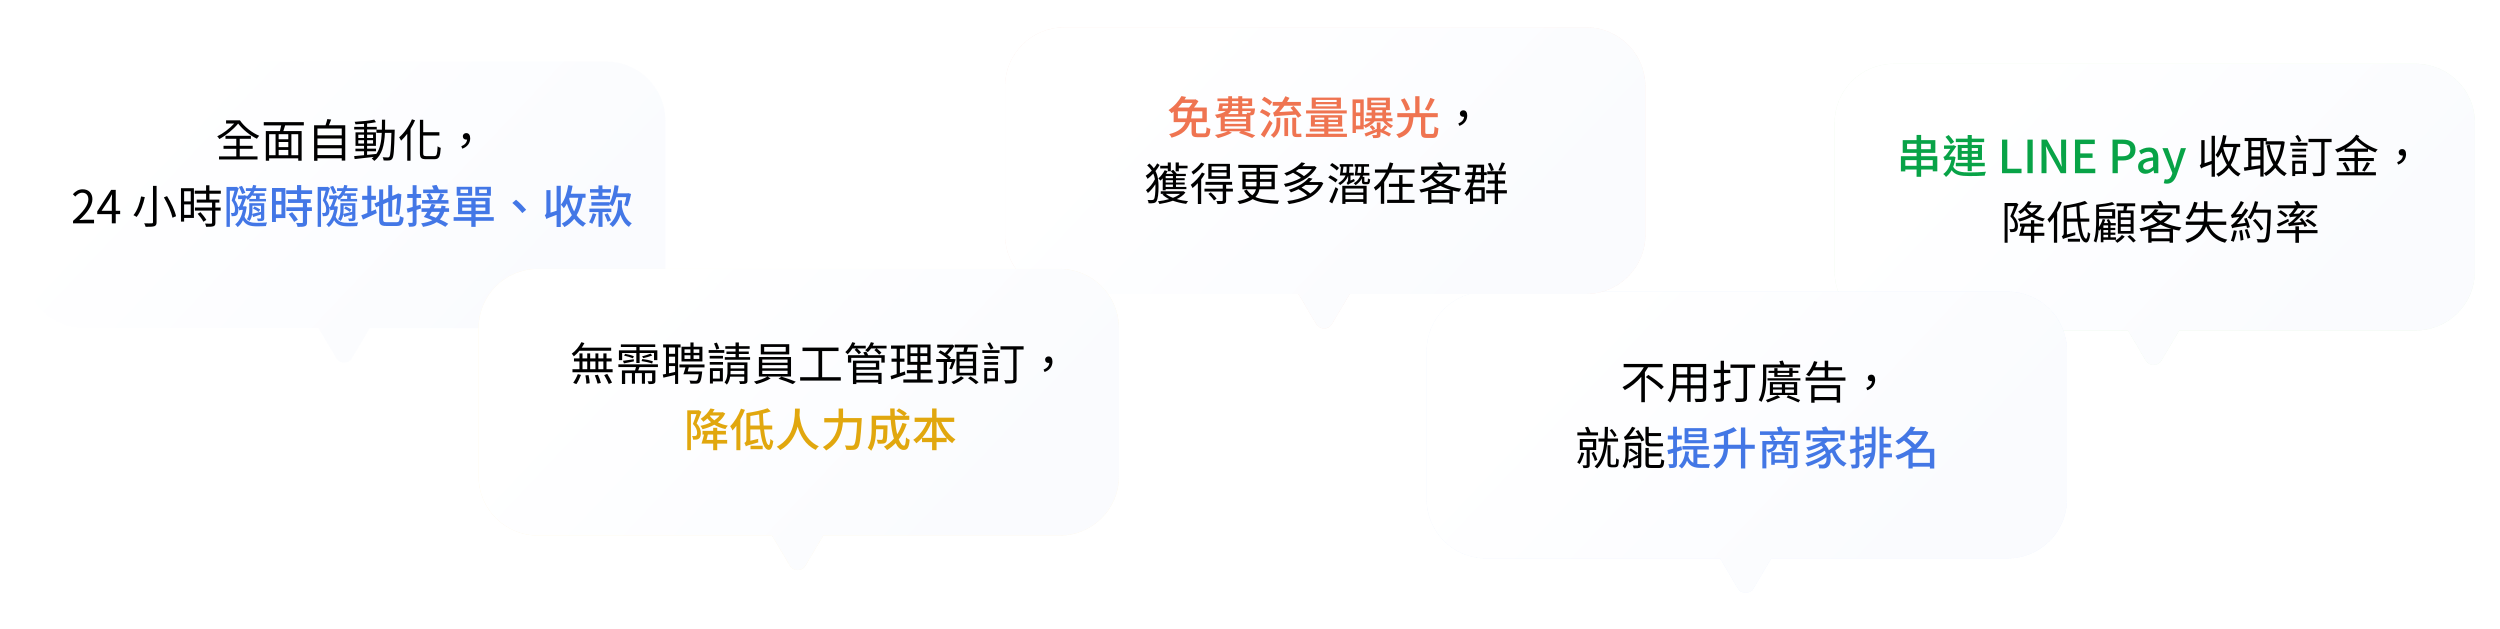 <svg xmlns="http://www.w3.org/2000/svg" width="1097" height="276" viewBox="0 0 1097 276" fill="none"><g filter="url(#filter0_d_243_120)"><path fill-rule="evenodd" clip-rule="evenodd" d="M831 28C816.641 28 805 39.641 805 54V119C805 133.359 816.641 145 831 145H933.734L941.559 158.197C943.109 160.811 946.891 160.811 948.441 158.197L956.266 145H1060C1074.36 145 1086 133.359 1086 119V54C1086 39.641 1074.36 28 1060 28H831Z" fill="#79D066" fill-opacity="0.17"></path><path fill-rule="evenodd" clip-rule="evenodd" d="M831 28C816.641 28 805 39.641 805 54V119C805 133.359 816.641 145 831 145H933.734L941.559 158.197C943.109 160.811 946.891 160.811 948.441 158.197L956.266 145H1060C1074.36 145 1086 133.359 1086 119V54C1086 39.641 1074.36 28 1060 28H831Z" fill="white"></path><path fill-rule="evenodd" clip-rule="evenodd" d="M831 28C816.641 28 805 39.641 805 54V119C805 133.359 816.641 145 831 145H933.734L941.559 158.197C943.109 160.811 946.891 160.811 948.441 158.197L956.266 145H1060C1074.36 145 1086 133.359 1086 119V54C1086 39.641 1074.36 28 1060 28H831Z" fill="url(#paint0_linear_243_120)" fill-opacity="0.2"></path></g><g filter="url(#filter1_d_243_120)"><path fill-rule="evenodd" clip-rule="evenodd" d="M652 128C637.641 128 626 139.641 626 154V219C626 233.359 637.641 245 652 245H754.734L762.559 258.197C764.109 260.811 767.891 260.811 769.441 258.197L777.266 245H881C895.359 245 907 233.359 907 219V154C907 139.641 895.359 128 881 128H652Z" fill="#5085F7" fill-opacity="0.12"></path><path fill-rule="evenodd" clip-rule="evenodd" d="M652 128C637.641 128 626 139.641 626 154V219C626 233.359 637.641 245 652 245H754.734L762.559 258.197C764.109 260.811 767.891 260.811 769.441 258.197L777.266 245H881C895.359 245 907 233.359 907 219V154C907 139.641 895.359 128 881 128H652Z" fill="white"></path><path fill-rule="evenodd" clip-rule="evenodd" d="M652 128C637.641 128 626 139.641 626 154V219C626 233.359 637.641 245 652 245H754.734L762.559 258.197C764.109 260.811 767.891 260.811 769.441 258.197L777.266 245H881C895.359 245 907 233.359 907 219V154C907 139.641 895.359 128 881 128H652Z" fill="url(#paint1_linear_243_120)" fill-opacity="0.2"></path></g><g filter="url(#filter2_d_243_120)"><path fill-rule="evenodd" clip-rule="evenodd" d="M467 12C452.641 12 441 23.641 441 38V103C441 117.359 452.641 129 467 129H569.734L577.559 142.197C579.109 144.811 582.891 144.811 584.441 142.197L592.266 129H696C710.359 129 722 117.359 722 103V38C722 23.641 710.359 12 696 12H467Z" fill="#F58E70" fill-opacity="0.2"></path><path fill-rule="evenodd" clip-rule="evenodd" d="M467 12C452.641 12 441 23.641 441 38V103C441 117.359 452.641 129 467 129H569.734L577.559 142.197C579.109 144.811 582.891 144.811 584.441 142.197L592.266 129H696C710.359 129 722 117.359 722 103V38C722 23.641 710.359 12 696 12H467Z" fill="white"></path><path fill-rule="evenodd" clip-rule="evenodd" d="M467 12C452.641 12 441 23.641 441 38V103C441 117.359 452.641 129 467 129H569.734L577.559 142.197C579.109 144.811 582.891 144.811 584.441 142.197L592.266 129H696C710.359 129 722 117.359 722 103V38C722 23.641 710.359 12 696 12H467Z" fill="url(#paint2_linear_243_120)" fill-opacity="0.2"></path></g><path d="M527.58 48.84H523.08C522.98 49.9 522.86 50.96 522.66 51.94H527.58V48.84ZM516.86 51.94H520.7C520.92 50.96 521.02 49.92 521.12 48.84H516.86V51.94ZM523.24 45.18H518.68C518.16 45.86 517.58 46.54 516.96 47.18H521.74C522.26 46.6 522.8 45.86 523.24 45.18ZM525.78 58.54H528.44C529.2 58.54 529.34 58.16 529.42 55.86C529.84 56.16 530.62 56.46 531.12 56.58C530.9 59.44 530.4 60.2 528.58 60.2H525.52C523.4 60.2 522.86 59.66 522.86 57.84V53.6H522.22C521.22 56.64 519.08 59.04 514.08 60.42C513.88 59.94 513.42 59.24 513.02 58.86C517.34 57.78 519.26 55.92 520.2 53.6H515V48.98C514.7 49.22 514.4 49.46 514.08 49.68C513.78 49.26 513.18 48.6 512.74 48.32C515.44 46.54 517.36 44.12 518.42 42.16L520.46 42.54C520.26 42.92 520.04 43.26 519.78 43.64H524.3L524.58 43.56L525.88 44.38C525.38 45.26 524.66 46.3 523.94 47.18H529.54V53.6H524.8V57.82C524.8 58.44 524.94 58.54 525.78 58.54ZM537.44 55.42V56.48H546.78V55.42H537.44ZM543.34 48.74H540.08C539.8 49.22 539.42 49.66 538.88 50.06H543.34V48.74ZM538.92 46.52H536.54C536.48 46.88 536.42 47.24 536.36 47.58H538.68C538.82 47.24 538.88 46.9 538.92 46.52ZM540.62 44.38V45.36H543.34V44.38H540.62ZM547.74 44.38H545.1V45.36H547.74V44.38ZM543.34 47.58V46.52H540.62C540.62 46.9 540.58 47.24 540.5 47.58H543.34ZM548.86 48.74H545.1V50.06H547.22C547.16 49.82 547.06 49.6 546.98 49.42C547.52 49.48 548 49.5 548.2 49.5C548.42 49.5 548.54 49.48 548.66 49.36C548.74 49.26 548.8 49.1 548.86 48.74ZM546.78 52.22V51.2H537.44V52.22H546.78ZM546.78 54.34V53.3H537.44V54.34H546.78ZM548.66 57.6H545.78C547.66 58.18 549.58 58.88 550.82 59.4L549.44 60.54C548.14 59.92 545.88 59.04 543.68 58.34L544.44 57.6H539.14L540.58 58.24C538.96 59.18 536.44 60.08 534.44 60.6C534.16 60.22 533.48 59.56 533.1 59.24C535.06 58.9 537.32 58.28 538.72 57.6H535.64V51.48C535.14 51.62 534.6 51.74 534 51.84C533.84 51.42 533.4 50.72 533.12 50.38C535.54 50 536.98 49.42 537.82 48.74H534.52C534.74 47.8 534.94 46.46 535.06 45.36H538.94V44.38H534.22V43.22H538.94V42.22H540.62V43.22H543.34V42.22H545.1V43.22H549.44V46.52H545.1V47.58H550.7C550.7 47.58 550.68 47.92 550.66 48.12C550.54 49.26 550.42 49.88 550.14 50.2C549.86 50.46 549.5 50.58 549.1 50.6C548.98 50.62 548.84 50.62 548.66 50.62V57.6ZM571.08 50.7L569.56 51.66C569.32 51.28 568.98 50.8 568.6 50.3C560.82 50.82 559.86 50.9 559.22 51.16C559.12 50.78 558.82 49.9 558.62 49.42C559.06 49.32 559.52 48.86 560.1 48.16C560.38 47.86 560.88 47.24 561.46 46.4H558.46V44.72H562.62C563.1 43.92 563.62 43.06 564.02 42.22L565.84 42.94C565.5 43.54 565.12 44.14 564.76 44.72H570.82V46.4H563.6C562.86 47.4 562.12 48.32 561.38 49.16L567.48 48.8C567.04 48.28 566.62 47.76 566.26 47.28L567.66 46.48C568.78 47.8 570.32 49.62 571.08 50.7ZM558.24 44.78L557.12 46.26C556.44 45.5 554.92 44.46 553.7 43.82L554.74 42.46C555.96 43.06 557.5 44.04 558.24 44.78ZM557.52 49.88L556.48 51.46C555.72 50.74 554.12 49.82 552.82 49.26L553.8 47.86C555.08 48.36 556.7 49.22 557.52 49.88ZM557.02 52.74L558.4 53.98C557.34 56.06 556.02 58.44 554.82 60.34L553.26 59.08C554.32 57.56 555.86 55.02 557.02 52.74ZM560.12 53.64V51.66H561.8V53.68C561.8 55.88 561.48 58.54 558.92 60.5C558.64 60.12 558.02 59.52 557.62 59.28C559.88 57.6 560.12 55.4 560.12 53.64ZM563.58 59.72V51.82H565.22V59.72H563.58ZM569.06 58.7H570.06C570.3 58.7 570.72 58.66 570.96 58.58C570.98 59.04 571.04 59.64 571.1 60.02C570.84 60.12 570.44 60.14 570.08 60.14H568.9C567.34 60.14 567.04 59.48 567.04 57.88V51.66H568.76V57.92C568.76 58.5 568.8 58.7 569.06 58.7ZM586.52 44.76V43.86H577.38V44.76H586.52ZM586.52 46.66V45.74H577.38V46.66H586.52ZM588.4 42.84V47.68H575.58V42.84H588.4ZM590.96 48.44V49.8H573.1V48.44H590.96ZM576.98 54.5H581.08V53.56H576.98V54.5ZM576.98 51.62V52.54H581.08V51.62H576.98ZM587.12 52.54V51.62H582.88V52.54H587.12ZM587.12 54.5V53.56H582.88V54.5H587.12ZM582.88 58.68H591.04V60.1H573.02V58.68H581.08V57.72H574.72V56.46H581.08V55.56H575.22V50.56H588.94V55.56H582.88V56.46H589.34V57.72H582.88V58.68ZM607.74 54.96L608.94 55.62C608.42 56.22 607.82 56.76 607.32 57.24C608.5 57.72 609.64 58.3 610.4 58.72L609.52 59.9C608.64 59.32 607.16 58.6 605.76 58V59.04C605.76 59.8 605.62 60.16 605.08 60.36C604.54 60.58 603.74 60.6 602.56 60.6C602.5 60.18 602.28 59.64 602.1 59.26C602.88 59.28 603.6 59.28 603.82 59.28C604.08 59.26 604.14 59.2 604.14 59V57.88C602.44 58.64 600.74 59.36 599.34 59.94L598.74 58.58C600.1 58.12 602.12 57.34 604.14 56.56V53.74H605.76V56.62L606.16 56.76C606.68 56.24 607.38 55.48 607.74 54.96ZM603.44 56.4L602.3 57.22C602.06 56.74 601.48 56.1 600.96 55.62L602.04 54.92C602.56 55.36 603.18 55.98 603.44 56.4ZM603.48 50.7V51.88H606.58V50.7H603.48ZM603.48 48.32V49.38H606.58V48.32H603.48ZM601.66 46.14V47.12H608.12V46.14H601.66ZM601.66 44.06V45.02H608.12V44.06H601.66ZM594.98 55.12H596.88V50.94H594.98V55.12ZM596.88 45.24H594.98V49.34H596.88V45.24ZM611.02 53.24H608.46C609.26 54 610.36 54.74 611.3 55.14C611 55.4 610.54 55.9 610.3 56.24C609.1 55.6 607.72 54.36 606.88 53.24H603.22C602.28 54.4 600.66 55.54 599.2 56.14C599.02 55.84 598.7 55.46 598.4 55.18V56.76H594.98V58.36H593.5V43.62H598.4V54.96C599.46 54.6 600.6 53.94 601.44 53.24H599V51.88H601.88V50.7H599.58V49.38H601.88V48.32H599.98V42.86H609.88V48.32H608.2V49.38H610.44V50.7H608.2V51.88H611.02V53.24ZM627.62 42.94L629.56 43.64C628.72 45.38 627.66 47.36 626.82 48.6L625.22 47.98C626.06 46.64 627.08 44.54 627.62 42.94ZM618.72 47.98L616.92 48.68C616.6 47.4 615.64 45.32 614.7 43.76L616.38 43.14C617.36 44.64 618.38 46.64 618.72 47.98ZM626.26 58.78H628.52C629.26 58.78 629.36 58.32 629.46 55.52C629.86 55.84 630.66 56.18 631.18 56.32C630.96 59.64 630.48 60.52 628.68 60.52H626.02C624.06 60.52 623.54 59.94 623.54 57.98V51.42H620.24C619.86 55.68 618.92 58.9 613.84 60.58C613.64 60.1 613.1 59.34 612.68 58.98C617.28 57.58 617.94 54.96 618.26 51.42H613.14V49.64H621V42.22H622.88V49.64H630.9V51.42H625.42V57.98C625.42 58.64 625.54 58.78 626.26 58.78Z" fill="#EF7451"></path><path d="M640.36 55.24L639.92 54.18C641.46 53.54 642.34 52.6 642.44 51.24C642.32 51.26 642.22 51.26 642.1 51.26C641.28 51.26 640.6 50.78 640.6 49.84C640.6 48.9 641.3 48.4 642.12 48.4C643.22 48.4 643.82 49.3 643.82 50.7C643.82 52.86 642.46 54.5 640.36 55.24ZM517.28 73.86V75.18H515.88V71.28H517.28V72.72H521.1V73.86H517.28ZM514.68 78.2V77.26H511.5V78.2H514.68ZM514.68 80.1V79.08H511.5V80.1H514.68ZM514.68 82.02V80.98H511.5V82.02H514.68ZM512.42 75.14V73.92H509.1V72.76H512.42V71.28H513.76V75.06L514.8 74.5C515.38 75.1 516.04 75.82 516.38 76.28H520.34V77.26H516.02V78.2H519.84V79.08H516.02V80.1H519.84V80.98H516.02V82.02H520.58V83H511.5V83.52H510.2V78.26C509.88 78.62 509.58 78.94 509.26 79.24C509.06 79.02 508.56 78.54 508.26 78.32C509.34 77.4 510.4 76.04 511.06 74.7L512.32 75.1C512.14 75.5 511.92 75.88 511.68 76.28H514.78C514.46 75.88 514.1 75.44 513.76 75.1V75.14H512.42ZM507.78 71.68L508.84 72.4C508.38 73.26 507.74 74.18 507.02 75.06C508.16 77.22 508.36 79.56 508.36 81.96C508.36 84.8 508.14 87.32 507.38 88.44C507.12 88.8 506.76 89.02 506.3 89.1C505.62 89.24 504.82 89.24 504 89.2C503.98 88.72 503.82 88.16 503.56 87.74C504.52 87.82 505.28 87.8 505.7 87.76C506.02 87.72 506.18 87.62 506.36 87.4C506.82 86.74 507 84.5 507 81.92C507 81.56 507 81.2 506.98 80.84C506.04 82.36 504.82 83.78 503.68 84.7C503.52 84.32 503.16 83.74 502.84 83.44C504.3 82.46 505.9 80.5 506.78 78.64C506.64 77.78 506.42 76.96 506.06 76.16C505.24 77.04 504.36 77.86 503.56 78.48C503.4 78.08 503 77.48 502.72 77.14C503.58 76.62 504.54 75.8 505.4 74.88C504.88 74.1 504.22 73.32 503.38 72.56L504.38 71.74C505.16 72.42 505.78 73.14 506.3 73.84C506.88 73.14 507.42 72.38 507.78 71.68ZM517.82 85.08H511.58C512.36 85.76 513.44 86.34 514.7 86.8C515.92 86.34 517 85.76 517.82 85.08ZM519.3 83.88L520.16 84.48C519.26 85.66 517.92 86.6 516.38 87.34C517.92 87.8 519.62 88.1 521.34 88.28C521.04 88.56 520.66 89.1 520.48 89.46C518.48 89.2 516.46 88.72 514.66 88.08C512.82 88.74 510.8 89.2 508.76 89.52C508.66 89.18 508.32 88.58 508.08 88.34C509.78 88.14 511.48 87.82 513.02 87.36C511.84 86.8 510.84 86.12 510.06 85.34L510.66 85.08H509.34V83.94H519.04L519.3 83.88ZM538.22 74.62V73.02H531.64V74.62H538.22ZM538.22 77.32V75.7H531.64V77.32H538.22ZM539.7 71.9V78.46H530.2V71.9H539.7ZM527.06 71.34L528.48 71.88C527.3 73.58 525.36 75.44 523.6 76.62C523.44 76.28 523.08 75.72 522.82 75.42C524.4 74.4 526.18 72.74 527.06 71.34ZM527.42 75.7L528.72 76.22C528.26 77.04 527.68 77.88 527.08 78.68V89.52H525.62V80.36C524.86 81.18 524.06 81.92 523.28 82.52C523.16 82.22 522.76 81.46 522.5 81.1C524.3 79.78 526.24 77.76 527.42 75.7ZM530.24 85.08L531.3 84.4C532.22 85.22 533.32 86.4 533.84 87.18L532.7 87.98C532.22 87.18 531.16 85.96 530.24 85.08ZM541 82.78V84.06H538.02V87.9C538.02 88.7 537.84 89.08 537.26 89.32C536.66 89.54 535.72 89.56 534.22 89.56C534.16 89.14 533.94 88.6 533.74 88.2C534.86 88.24 535.86 88.24 536.14 88.22C536.46 88.2 536.54 88.12 536.54 87.86V84.06H528.52V82.78H536.54V81.08H528.98V79.8H540.64V81.08H538.02V82.78H541ZM546.6 81.8H551.32C551.36 81.4 551.36 80.98 551.36 80.58V79.78H546.6V81.8ZM546.6 76.6V78.6H551.36V76.6H546.6ZM557.92 76.6H552.88V78.6H557.92V76.6ZM557.92 81.8V79.78H552.88V80.6C552.88 81 552.86 81.42 552.84 81.8H557.92ZM559.38 83.04H552.66C552.42 84.28 551.88 85.42 550.88 86.44C553.4 87.58 556.84 87.88 561.28 88C561.02 88.36 560.74 88.98 560.66 89.46C556.04 89.26 552.4 88.82 549.68 87.38C548.34 88.26 546.48 89 543.88 89.54C543.72 89.2 543.32 88.58 543 88.24C545.38 87.78 547.08 87.22 548.3 86.52C547.34 85.78 546.52 84.86 545.84 83.7L547.08 83.2C547.76 84.24 548.56 85.06 549.5 85.68C550.42 84.9 550.88 84 551.12 83.04H545.18V75.36H551.36V73.68H543.36V72.34H560.64V73.68H552.88V75.36H559.38V83.04ZM575.6 74.2H569.88C569.48 74.5 569.06 74.78 568.62 75.06C569.92 75.72 571.34 76.58 572.16 77.3C573.52 76.4 574.72 75.36 575.6 74.2ZM576.8 72.86L577.74 73.46C575.18 78.08 569.32 80.88 564.08 82.02C563.94 81.62 563.64 81.04 563.36 80.72C565.86 80.26 568.56 79.34 570.88 78.06C570.02 77.32 568.62 76.44 567.38 75.8C566.5 76.28 565.56 76.72 564.54 77.14C564.32 76.78 563.84 76.28 563.52 76.04C567.1 74.78 569.7 72.9 571.08 71.24L572.74 71.6C572.34 72.06 571.9 72.5 571.42 72.94H576.54L576.8 72.86ZM578.62 81.16H572.88C572.34 81.56 571.74 81.92 571.12 82.3C572.5 83.06 574.04 84.1 574.94 84.92C576.46 83.92 577.74 82.68 578.62 81.16ZM579.72 79.82L580.68 80.36C578.18 86.14 571.98 88.62 565.52 89.56C565.4 89.18 565.1 88.54 564.86 88.22C567.98 87.84 571.06 87.04 573.62 85.7C572.68 84.84 571.16 83.76 569.78 83.02C568.76 83.52 567.64 84 566.44 84.42C566.26 84.1 565.84 83.56 565.54 83.3C569.72 81.98 572.74 79.92 574.3 78.02L575.94 78.4C575.5 78.9 575.02 79.4 574.48 79.88H579.44L579.72 79.82ZM587.56 73.7L586.6 74.82C585.96 74.14 584.62 73.14 583.6 72.5L584.54 71.52C585.56 72.12 586.9 73.04 587.56 73.7ZM586.96 78.92L586.02 80.06C585.34 79.42 583.94 78.5 582.84 77.9L583.74 76.9C584.84 77.44 586.26 78.3 586.96 78.92ZM584.6 89.26L583.28 88.48C584.08 86.94 585.22 84.36 586.02 82.12L587.22 82.92C586.48 84.98 585.48 87.44 584.6 89.26ZM589.18 75.8H590.76C590.88 75.18 590.9 74.6 590.9 74.08V73.12H589.52C589.44 73.98 589.3 74.96 589.18 75.8ZM591.56 78.74V77.18C591.04 78.52 590.02 79.98 588.04 81.22C587.88 80.96 587.5 80.58 587.22 80.36C589.02 79.32 589.96 78.14 590.42 76.98H587.92C588.12 75.96 588.3 74.4 588.4 73.12H587.88V72.02H593.8V73.12H592.1V74.08C592.1 74.6 592.06 75.16 591.94 75.8H594.04V76.98H592.6V79.22L594.14 78.52C594.22 78.84 594.38 79.26 594.48 79.46C592.12 80.64 591.7 80.9 591.46 81.16C591.34 80.9 591.06 80.48 590.86 80.3C591.12 80.1 591.56 79.62 591.56 78.74ZM598.22 82.72H590.38V84.44H598.22V82.72ZM590.38 87.42H598.22V85.52H590.38V87.42ZM589 89.5V81.52H599.68V89.44H598.22V88.62H590.38V89.5H589ZM595.64 75.84H597.24C597.32 75.26 597.34 74.74 597.34 74.28V73.12H596C595.9 74 595.76 74.98 595.64 75.84ZM599 79.82H599.84C600.16 79.82 600.22 79.72 600.26 78.28C600.48 78.44 600.9 78.62 601.22 78.7C601.12 80.44 600.82 80.86 600.02 80.86H598.88C597.86 80.86 597.6 80.58 597.6 79.48V78.3C597.06 79.34 596.18 80.34 594.82 81.26C594.66 81 594.3 80.62 594.02 80.42C595.72 79.42 596.54 78.2 596.96 77.02H594.44C594.62 75.98 594.8 74.42 594.92 73.12H594.42V72.02H600.74V73.12H598.52V74.3C598.52 74.76 598.5 75.28 598.4 75.84H600.9V77.02H598.14C598.08 77.22 598 77.44 597.92 77.62H598.68V79.48C598.68 79.8 598.72 79.82 599 79.82ZM615.42 82.04V87.66H620.7V89.06H608.68V87.66H613.94V82.04H609.46V80.64H613.94V76.82H615.42V80.64H619.92V82.04H615.42ZM610.4 74.36H620.7V75.78H609.8C609.1 77.22 608.32 78.58 607.38 79.86V89.44H605.92V81.62C605.22 82.38 604.44 83.04 603.6 83.64C603.46 83.24 603.08 82.62 602.84 82.3C605.12 80.68 606.88 78.32 608.12 75.78H603.32V74.36H608.78C609.2 73.34 609.56 72.28 609.84 71.26L611.36 71.64C611.1 72.54 610.76 73.46 610.4 74.36ZM625.06 74.44V76.8H623.6V73.06H631.56C631.28 72.54 630.96 71.94 630.66 71.46L632.1 71.1C632.5 71.68 632.94 72.44 633.26 73.06H640.38V76.8H638.88V74.44H625.06ZM627.56 83.42H636.74C635.04 82.92 633.46 82.3 632.02 81.52C630.62 82.28 629.12 82.9 627.56 83.42ZM628.1 87.58H636V84.68H628.1V87.58ZM629.14 77.44L629.06 77.52C629.84 78.42 630.86 79.22 632.04 79.94C633.28 79.18 634.36 78.36 635.18 77.44H629.14ZM636.46 76.2L637.46 76.84C636.48 78.32 635.1 79.6 633.48 80.66C635.7 81.7 638.38 82.42 641.22 82.78C640.88 83.12 640.5 83.76 640.28 84.18C639.34 84.06 638.4 83.86 637.5 83.62V89.5H636V88.86H628.1V89.52H626.66V83.72C625.6 84.04 624.54 84.28 623.5 84.5C623.36 84.12 623.04 83.52 622.78 83.2C625.44 82.74 628.24 81.88 630.64 80.7C629.64 80 628.76 79.24 628.02 78.4C627.12 79.1 626.08 79.76 624.9 80.34C624.68 80 624.24 79.52 623.9 79.28C626.64 78.06 628.58 76.32 629.58 74.8L631.18 75.08C630.9 75.48 630.58 75.86 630.26 76.26H636.2L636.46 76.2ZM658.96 71.24L660.38 71.6C659.86 72.78 659.26 74.14 658.72 75.04L657.5 74.7C658.02 73.78 658.64 72.28 658.96 71.24ZM655.48 74.64L654.22 75.12C654.04 74.2 653.46 72.84 652.86 71.82L654.04 71.42C654.7 72.42 655.3 73.74 655.48 74.64ZM650.04 83.44H646.38V87.14H650.04V83.44ZM649.82 76.82H647.44C647.34 77.5 647.22 78.16 647.08 78.8H649.82V76.82ZM649.82 73.56H647.8C647.74 74.24 647.68 74.92 647.6 75.56H649.82V73.56ZM646.08 82.14H651.5V88.44H646.38V89.52H645.02V84.24C644.62 84.86 644.16 85.44 643.64 85.98C643.46 85.68 642.94 85.1 642.64 84.82C643.9 83.62 644.74 82.02 645.32 80.1H643.86V78.8H645.66C645.8 78.16 645.92 77.5 646.02 76.82H642.94V75.56H646.2C646.26 74.92 646.34 74.24 646.38 73.56H643.96V72.26H651.22V75.56H652.4V76.82H651.22V80.1H646.76C646.58 80.82 646.34 81.5 646.08 82.14ZM661.22 83.46V84.86H657.32V89.54H655.88V84.86H652.14V83.46H655.88V80.56H652.88V79.2H655.88V76.5H652.6V75.14H660.76V76.5H657.32V79.2H660.4V80.56H657.32V83.46H661.22Z" fill="black"></path><path d="M729.54 161.16H723.2C722.76 161.9 722.28 162.62 721.78 163.36V176.48H720.2V165.36C718.18 167.66 715.74 169.72 712.96 171.18C712.74 170.8 712.26 170.22 711.96 169.88C715.9 167.9 719.32 164.58 721.3 161.16H712.46V159.68H729.54V161.16ZM722.18 165.46L723.28 164.5C725.6 166 728.64 168.24 730.1 169.76L728.92 170.9C727.5 169.38 724.54 167.02 722.18 165.46ZM741.84 169.02H747.22V165.7H741.84V169.02ZM735.5 169.02H740.36V165.7H735.58V166.88C735.58 167.54 735.56 168.28 735.5 169.02ZM740.36 161.1H735.58V164.3H740.36V161.1ZM747.22 164.3V161.1H741.84V164.3H747.22ZM748.68 159.68V174.52C748.68 175.48 748.42 175.92 747.78 176.18C747.1 176.42 745.94 176.44 744.06 176.42C744 176.02 743.76 175.38 743.56 174.98C744.96 175.04 746.32 175.02 746.68 175.02C747.08 175 747.22 174.88 747.22 174.5V170.44H741.84V176.34H740.36V170.44H735.36C735.06 172.66 734.38 174.94 732.86 176.64C732.64 176.34 732.04 175.84 731.72 175.66C733.92 173.18 734.12 169.66 734.12 166.88V159.68H748.68ZM759.26 166.74L759.44 168.12C758.46 168.42 757.46 168.74 756.48 169.02V174.56C756.48 175.42 756.28 175.8 755.76 176.04C755.24 176.3 754.42 176.32 753.04 176.32C752.98 175.92 752.76 175.32 752.56 174.92C753.52 174.94 754.38 174.94 754.62 174.94C754.9 174.94 755.02 174.84 755.02 174.54V169.48C754.04 169.76 753.12 170.04 752.3 170.28L751.86 168.78C752.74 168.56 753.84 168.26 755.02 167.96V163.7H752.04V162.28H755.02V158.3H756.48V162.28H759.24V163.7H756.48V167.52L759.26 166.74ZM770.14 159.96V161.42H766.6V174.36C766.6 175.38 766.34 175.88 765.62 176.12C764.9 176.4 763.66 176.42 761.78 176.42C761.68 175.98 761.4 175.24 761.16 174.82C762.62 174.88 764.08 174.88 764.5 174.86C764.88 174.84 765.04 174.72 765.04 174.34V161.42H759.34V159.96H770.14ZM775.04 161.26V165.66C775.04 168.82 774.76 173.32 772.94 176.36C772.68 176.12 772.06 175.74 771.7 175.6C773.44 172.7 773.62 168.62 773.62 165.66V159.96H781.28C781.14 159.46 780.96 158.96 780.78 158.5L782.28 158.2C782.52 158.72 782.76 159.42 782.94 159.96H789.9V161.26H775.04ZM785.12 163.64H779.98V164.58H785.12V163.64ZM786.6 165.36H778.56V163.64H776.04V162.7H778.56V161.54H779.98V162.7H785.12V161.54H786.6V162.7H789.14V163.64H786.6V165.36ZM780 173.42L781.18 174.36C779.46 175.14 777.22 176 775.64 176.6C775.46 176.28 775.12 175.8 774.86 175.54C776.42 175 778.72 174.08 780 173.42ZM787.18 170V168.62H783.3V170H787.18ZM787.18 172.36V170.94H783.3V172.36H787.18ZM777.98 170.94V172.36H781.9V170.94H777.98ZM777.98 168.62V170H781.9V168.62H777.98ZM788.6 167.66V173.34H776.62V167.66H788.6ZM784 174.4L784.6 173.42C786.5 174.1 788.58 174.92 789.9 175.54L789.16 176.6C787.9 175.96 785.88 175.1 784 174.4ZM775.58 165.98H790.02V166.94H775.58V165.98ZM805.94 170.38H796.24V174.2H805.94V170.38ZM794.76 176.72V169H807.44V176.68H805.94V175.6H796.24V176.72H794.76ZM802.22 165.64H809.78V167.04H792.3V165.64H800.68V162.5H795.78C795.18 163.52 794.54 164.46 793.88 165.18C793.58 164.98 792.92 164.58 792.54 164.38C794 162.96 795.26 160.68 796 158.46L797.48 158.8C797.2 159.6 796.86 160.38 796.5 161.14H800.68V158.26H802.22V161.14H808.3V162.5H802.22V165.64ZM819.36 171.24L818.92 170.18C820.46 169.54 821.34 168.6 821.44 167.24C821.32 167.26 821.22 167.26 821.1 167.26C820.28 167.26 819.6 166.78 819.6 165.84C819.6 164.9 820.3 164.4 821.12 164.4C822.22 164.4 822.82 165.3 822.82 166.7C822.82 168.86 821.46 170.5 819.36 171.24ZM709.38 191.1L708.32 191.76C707.98 190.96 707.12 189.68 706.32 188.78L707.32 188.22C708.14 189.08 709.02 190.3 709.38 191.1ZM701.22 189.74V191.06H692.14V189.74H696.4C696.18 189.06 695.8 188.24 695.5 187.56L696.86 187.26C697.26 188.02 697.7 189.02 697.92 189.74H701.22ZM693.9 198.52L695.14 198.78C694.72 200.58 693.96 202.44 693.14 203.62C692.9 203.44 692.36 203.08 692.06 202.9C692.9 201.78 693.54 200.14 693.9 198.52ZM694.52 193.86V196.26H699.02V193.86H694.52ZM700.4 197.46H697.56V203.94C697.56 204.62 697.44 204.96 696.96 205.18C696.52 205.38 695.84 205.42 694.8 205.4C694.76 205.04 694.56 204.52 694.38 204.18C695.08 204.2 695.74 204.2 695.94 204.18C696.16 204.18 696.22 204.12 696.22 203.92V197.46H693.22V192.64H700.4V197.46ZM700.9 201.78L699.78 202.3C699.58 201.34 698.96 199.86 698.36 198.78L699.42 198.3C700.06 199.38 700.7 200.82 700.9 201.78ZM710 193.78H705.34C704.94 198.28 703.88 202.78 700.82 205.56C700.58 205.26 700.14 204.9 699.74 204.68C702.62 202.16 703.62 198 703.98 193.78H701.4V192.44H704.06C704.16 190.68 704.16 188.94 704.18 187.32H705.58C705.56 188.94 705.56 190.68 705.44 192.44H710V193.78ZM707.34 203.92H708.2C708.44 203.92 708.68 203.9 708.78 203.82C708.94 203.76 709.04 203.58 709.08 203.28C709.14 202.92 709.16 202.14 709.18 201.12C709.46 201.38 709.96 201.62 710.34 201.72C710.32 202.62 710.24 203.68 710.12 204.08C710 204.48 709.78 204.72 709.5 204.86C709.2 205.02 708.72 205.06 708.36 205.06H707.08C706.64 205.06 706.14 204.96 705.84 204.72C705.52 204.48 705.38 204.16 705.38 202.9V195.36H706.7V203.06C706.7 203.48 706.74 203.74 706.86 203.82C706.98 203.88 707.14 203.92 707.34 203.92ZM728 195.88H724.26C722.5 195.88 722.02 195.26 722.02 193.58V187.28H723.48V190.04H728.86V191.36H723.48V193.62C723.48 194.34 723.64 194.58 724.28 194.58H727.96C728.44 194.58 729.24 194.56 729.62 194.46C729.66 194.86 729.72 195.42 729.78 195.76C729.44 195.84 728.72 195.88 728 195.88ZM714.8 197.5L715.58 196.76C716.64 197.38 718.04 198.28 718.76 198.84L717.96 199.66C717.26 199.08 715.88 198.16 714.8 197.5ZM714.64 195.62V199.24C714.64 200 714.6 200.88 714.48 201.76C715.6 201.26 717.18 200.46 718.78 199.66V195.62H714.64ZM720.2 194.34V203.92C720.2 204.68 720.04 205.02 719.5 205.24C719 205.46 718.12 205.48 716.88 205.48C716.8 205.1 716.6 204.6 716.4 204.24C717.36 204.28 718.18 204.26 718.44 204.26C718.72 204.26 718.78 204.18 718.78 203.92V200.84C717.46 201.62 716.1 202.4 714.98 203.04L714.46 201.84C714.26 203.16 713.86 204.54 713.02 205.58C712.82 205.26 712.3 204.74 712 204.54C713.14 203.02 713.26 200.92 713.26 199.22V194.34H720.2ZM717.72 189.18L718.92 188.72C719.9 190.08 721.04 191.96 721.54 193.14L720.26 193.72C720.1 193.32 719.88 192.86 719.62 192.36C714.2 192.8 713.5 192.88 713.04 193.1C712.96 192.8 712.74 192.06 712.56 191.7C712.88 191.64 713.22 191.34 713.62 190.92C714 190.5 715.32 188.88 716.16 187.26L717.64 187.76C716.8 189.06 715.84 190.4 714.86 191.44L718.96 191.16C718.56 190.48 718.14 189.8 717.72 189.18ZM724.6 204.04H727.88C728.72 204.04 728.86 203.66 728.96 201.52C729.3 201.76 729.88 201.98 730.28 202.08C730.1 204.68 729.66 205.36 728 205.36H724.46C722.52 205.36 722.02 204.9 722.02 203.26V196.54H723.48V198.92H729.08V200.26H723.48V203.26C723.48 203.92 723.66 204.04 724.6 204.04Z" fill="black"></path><path d="M746.98 190.54V189.24H740.9V190.54H746.98ZM746.98 193.12V191.8H740.9V193.12H746.98ZM748.76 187.86V194.5H739.2V187.86H748.76ZM738.04 197.48L735.86 198.16V203.34C735.86 204.26 735.68 204.76 735.16 205.04C734.62 205.34 733.82 205.4 732.56 205.4C732.52 204.96 732.3 204.16 732.06 203.68C732.86 203.7 733.6 203.7 733.82 203.7C734.06 203.7 734.16 203.62 734.16 203.34V198.7L732.06 199.34L731.64 197.54C732.34 197.36 733.22 197.12 734.16 196.86V192.84H731.84V191.12H734.16V187.26H735.86V191.12H737.98V192.84H735.86V196.36L737.78 195.8L738.04 197.48ZM744.8 200.8V203.58C745.34 203.66 745.9 203.68 746.48 203.68C747.04 203.68 749.62 203.68 750.38 203.66C750.16 204.06 749.92 204.84 749.86 205.3H746.42C743.64 205.3 741.56 204.8 740.26 202.16C739.72 203.56 738.98 204.7 738 205.58C737.72 205.28 737.02 204.7 736.62 204.46C738.34 203.08 739.2 200.84 739.52 198.02L741.2 198.22C741.1 198.96 740.98 199.66 740.82 200.32C741.34 201.76 742.1 202.62 743.06 203.08V197.24H738.26V195.72H749.82V197.24H744.8V199.32H748.8V200.8H744.8ZM770 195.14V196.92H765.82V205.56H763.92V196.92H758.26C758.1 200.16 757.16 203.36 753.18 205.6C752.92 205.18 752.28 204.5 751.86 204.18C755.34 202.26 756.22 199.6 756.4 196.92H752.04V195.14H756.44V191.1C755.24 191.44 754.02 191.74 752.86 192C752.76 191.56 752.46 190.88 752.2 190.48C755.32 189.76 758.74 188.64 760.76 187.44L762.12 188.96C761 189.54 759.7 190.06 758.3 190.54V195.14H763.92V187.58H765.82V195.14H770ZM783.16 199.76H778.78V201.74H783.16V199.76ZM784.68 203.08H778.78V203.96H777.22V198.42H784.68V203.08ZM775.08 195.02V197.4C777.26 197 777.98 196.32 778.22 195.02H775.08ZM789.78 189.26V190.84H778.1C778.5 191.52 779 192.42 779.26 192.96L777.8 193.52H782.58C783.04 192.74 783.58 191.64 783.88 190.88L785.74 191.28C785.3 192.04 784.82 192.84 784.34 193.52H788.76V203.68C788.76 204.6 788.54 204.98 787.9 205.22C787.26 205.46 786.22 205.48 784.56 205.48C784.48 205.04 784.24 204.46 784.02 204.06C785.16 204.1 786.3 204.1 786.58 204.08C786.92 204.08 787.04 203.98 787.04 203.68V195.02H783.42V195.98C783.42 196.42 783.44 196.58 783.8 196.58H785.24C785.52 196.58 786.08 196.56 786.36 196.48C786.4 196.92 786.42 197.36 786.48 197.78C786.22 197.86 785.7 197.88 785.26 197.88H783.4C782.02 197.88 781.76 197.26 781.76 195.96V195.02H779.86C779.56 196.98 778.66 198.08 775.92 198.68C775.78 198.28 775.42 197.72 775.08 197.42V205.54H773.32V193.52H777.56C777.32 192.92 776.82 191.96 776.46 191.3L777.8 190.84H772.28V189.26H780.34C780.16 188.7 779.92 188.06 779.72 187.54L781.5 187.1C781.78 187.78 782.1 188.62 782.3 189.26H789.78ZM794.46 190.6V193.18H792.66V188.92H799.98C799.8 188.46 799.58 188.02 799.36 187.62L801.3 187.06C801.66 187.62 802 188.34 802.24 188.92H809.46V193.18H807.56V190.6H794.46ZM806.6 194.36L808.12 195.56C807.26 196.26 806.28 196.96 805.3 197.64C806.16 200.14 807.92 202.28 810.3 203.24C809.9 203.56 809.34 204.28 809.08 204.74C806.62 203.6 804.88 201.36 803.84 198.58C803.58 198.74 803.3 198.9 803.04 199.06C803.68 201.54 803.2 203.92 802.12 204.76C801.48 205.38 800.9 205.56 799.96 205.56C799.5 205.58 798.9 205.56 798.3 205.52C798.26 205.02 798.1 204.3 797.8 203.78C798.5 203.84 799.14 203.88 799.58 203.88C800.08 203.88 800.44 203.82 800.78 203.44C801.26 203.04 801.56 201.96 801.48 200.6C799.2 202.28 795.92 203.86 793.16 204.68C792.96 204.22 792.54 203.54 792.18 203.14C795.34 202.4 799.18 200.62 801.16 198.88C801.04 198.5 800.92 198.14 800.74 197.76C798.76 199.06 795.76 200.4 793.44 201.14C793.22 200.72 792.84 200.08 792.5 199.68C794.96 199.12 798.26 197.76 800 196.54C799.78 196.22 799.52 195.9 799.22 195.58C797.46 196.54 795.46 197.3 793.58 197.82C793.4 197.46 792.92 196.7 792.6 196.34C794.98 195.82 797.54 194.94 799.38 193.78H795.32V192.18H806.64V193.78H801.9C801.5 194.14 801.06 194.44 800.6 194.76C801.46 195.58 802.08 196.54 802.52 197.56C803.96 196.58 805.56 195.36 806.6 194.36ZM817.74 195.58L817.98 197.28C817.3 197.5 816.6 197.72 815.92 197.94V203.52C815.92 204.44 815.74 204.94 815.2 205.24C814.66 205.52 813.88 205.58 812.6 205.58C812.56 205.14 812.34 204.34 812.1 203.86C812.9 203.88 813.64 203.88 813.86 203.86C814.12 203.86 814.22 203.8 814.22 203.52V198.46C813.44 198.7 812.7 198.92 812.04 199.14L811.62 197.34C812.34 197.16 813.24 196.9 814.22 196.62V192.82H811.9V191.1H814.22V187.24H815.92V191.1H817.92V192.82H815.92V196.12L817.74 195.58ZM821.32 190.54V187.2H822.98V195.58C822.98 199.54 822.54 203.14 819 205.58C818.7 205.22 818.08 204.62 817.68 204.34C819.32 203.24 820.24 201.88 820.74 200.36C819.76 200.74 818.78 201.1 817.9 201.42L817.18 199.82C818.24 199.54 819.66 199.1 821.14 198.62C821.24 197.88 821.3 197.12 821.32 196.34H818.36V194.68H821.32V192.22H818.2V190.54H821.32ZM830.18 198.98V200.68H826.52V205.54H824.76V187.2H826.52V190.54H829.84V192.22H826.52V194.68H829.62V196.34H826.52V198.98H830.18ZM839.28 203.1H846.84V198.62H839.28V203.1ZM843.6 190.84H838.1C837.72 191.26 837.32 191.7 836.88 192.1C838.08 192.98 839.48 194.12 840.36 195.06C841.68 193.82 842.8 192.4 843.6 190.84ZM848.76 196.92V205.6H846.84V204.78H839.28V205.56H837.42V199.56C835.92 200.42 834.34 201.14 832.74 201.66C832.52 201.16 832.04 200.4 831.68 200C834.18 199.26 836.7 198 838.86 196.34C838.04 195.4 836.68 194.22 835.5 193.32C834.74 193.9 833.92 194.48 833.04 195C832.76 194.54 832.16 193.86 831.72 193.56C835 191.78 837.24 189.3 838.4 187.14L840.5 187.54C840.18 188.1 839.82 188.64 839.44 189.18H844.54L844.88 189.08L846.14 189.76C845.04 192.6 843.24 195 841.08 196.92H848.76Z" fill="#4377E5"></path><path d="M842.993 72.74H848.093V70.26H842.993V72.74ZM836.053 72.74H840.993V70.26H836.053V72.74ZM836.813 65.46H840.993V63.1H836.813V65.46ZM847.213 63.1H842.993V65.46H847.213V63.1ZM842.993 68.54H850.093V75.18H848.093V74.4H842.993V77.58H840.993V74.4H836.053V75.2H834.113V68.54H840.993V67.08H834.913V61.48H840.993V59.22H842.993V61.48H849.233V67.08H842.993V68.54ZM867.913 64.96H865.213V66.24H867.913V64.96ZM867.913 68.84V67.5H865.213V68.84H867.913ZM860.793 68.84H863.413V67.5H860.793V68.84ZM860.793 64.96V66.24H863.413V64.96H860.793ZM863.413 63.6V62.38H858.213V60.86H863.413V59.24H865.213V60.86H870.653V62.38H865.213V63.6H869.693V70.18H865.213V71.44H870.913V72.96H865.213V75.1H863.413V72.96H858.213V71.44H863.413V70.18H859.073V63.6H863.413ZM857.493 62.26L856.033 63.26C855.553 62.42 854.513 61.04 853.673 60.06L855.093 59.24C855.973 60.2 856.993 61.46 857.493 62.26ZM857.293 68.66L858.093 68.98C857.873 70.58 857.533 71.98 857.053 73.2C858.293 75.34 860.673 75.66 864.213 75.66C866.293 75.66 869.353 75.56 871.473 75.36C871.193 75.76 870.973 76.6 870.873 77.08C868.933 77.2 866.413 77.26 864.193 77.26C860.333 77.26 857.913 76.86 856.373 74.7C855.673 75.96 854.853 76.92 853.913 77.64C853.673 77.24 853.053 76.62 852.693 76.36C854.413 75.18 855.653 73.06 856.253 70.16H854.573C854.073 70.16 853.533 70.3 853.373 70.46V70.44C853.273 70.02 852.913 69.2 852.733 68.86C853.033 68.78 853.373 68.64 853.713 68.24C854.113 67.84 855.073 66.48 855.853 65.32H853.033V63.82H856.973L857.253 63.7L858.433 64.22C857.633 65.38 856.293 67.36 855.233 68.7H856.993L857.293 68.66Z" fill="#08A347"></path><path d="M878.485 76V61.26H880.805V74.04H887.045V76H878.485ZM889.637 76V61.26H891.957V76H889.637ZM895.809 76V61.26H898.189L903.069 69.92L904.609 73.04H904.709C904.589 71.52 904.409 69.74 904.409 68.14V61.26H906.609V76H904.229L899.349 67.32L897.809 64.24H897.709C897.829 65.76 898.009 67.46 898.009 69.06V76H895.809ZM910.497 76V61.26H919.197V63.22H912.817V67.32H918.217V69.28H912.817V74.04H919.417V76H910.497ZM926.981 76V61.26H931.441C934.721 61.26 937.061 62.4 937.061 65.72C937.061 68.94 934.721 70.42 931.521 70.42H929.301V76H926.981ZM929.301 68.56H931.301C933.661 68.56 934.781 67.66 934.781 65.72C934.781 63.78 933.561 63.14 931.221 63.14H929.301V68.56ZM941.432 76.26C939.532 76.26 938.192 75.02 938.192 73.08C938.192 70.72 940.192 69.5 944.772 69C944.752 67.72 944.292 66.6 942.672 66.6C941.512 66.6 940.432 67.12 939.492 67.72L938.632 66.16C939.772 65.44 941.312 64.72 943.072 64.72C945.812 64.72 947.072 66.46 947.072 69.38V76H945.192L945.012 74.74H944.932C943.932 75.6 942.752 76.26 941.432 76.26ZM942.132 74.44C943.092 74.44 943.872 73.98 944.772 73.16V70.46C941.512 70.84 940.412 71.68 940.412 72.92C940.412 74 941.152 74.44 942.132 74.44ZM950.836 80.6C950.276 80.6 949.836 80.52 949.456 80.38L949.896 78.58C950.096 78.64 950.416 78.74 950.696 78.74C951.896 78.74 952.596 77.86 952.996 76.68L953.216 75.92L948.856 65H951.216L953.256 70.66C953.576 71.64 953.916 72.74 954.256 73.76H954.356C954.636 72.76 954.936 71.66 955.216 70.66L956.976 65H959.216L955.176 76.66C954.316 79.02 953.156 80.6 950.836 80.6Z" fill="#08A347"></path><path d="M970.447 70.6V59.58H971.907V77.56H970.447V72.02C966.807 73.36 966.227 73.64 965.847 73.96C965.747 73.58 965.447 72.92 965.247 72.6C965.527 72.42 965.927 72.04 965.927 71.26V61.48H967.387V71.62L970.447 70.6ZM975.687 64.54L975.567 64.84C976.147 67.08 976.927 69.2 977.987 71.04C978.947 69.24 979.587 67.06 980.007 64.54H975.687ZM982.987 64.54H981.507C980.947 67.7 980.127 70.28 978.847 72.42C980.027 74.06 981.447 75.4 983.167 76.24C982.827 76.54 982.347 77.06 982.127 77.46C980.507 76.56 979.147 75.26 978.007 73.68C976.827 75.26 975.327 76.54 973.427 77.56C973.267 77.24 972.787 76.64 972.467 76.34C974.467 75.36 976.007 74.04 977.167 72.38C976.187 70.7 975.387 68.78 974.787 66.68C974.327 67.64 973.787 68.5 973.207 69.24C972.987 68.94 972.467 68.28 972.147 68C973.847 65.98 974.907 62.72 975.467 59.26L976.987 59.52C976.767 60.76 976.467 61.98 976.147 63.14H982.987V64.54ZM991.827 64.56V61.9H987.927V64.56H991.827ZM987.927 70.02V73.04C989.147 72.88 990.487 72.68 991.827 72.48V70.02H987.927ZM991.827 68.66V65.88H987.927V68.66H991.827ZM994.667 61.9H993.267V77.48H991.827V73.86C989.307 74.28 986.747 74.66 984.847 74.98L984.587 73.48C985.147 73.42 985.807 73.34 986.527 73.24V61.9H984.967V60.52H994.667V61.9ZM1001.59 61.94L1002.55 62.22C1002.03 66.5 1000.91 69.82 999.307 72.36C1000.41 73.96 1001.77 75.24 1003.43 76.08C1003.09 76.36 1002.61 76.92 1002.37 77.3C1000.79 76.4 999.467 75.18 998.387 73.68C997.207 75.18 995.827 76.36 994.307 77.24C994.087 76.86 993.647 76.32 993.327 76.04C994.907 75.22 996.327 73.98 997.527 72.34C996.147 69.98 995.207 67.08 994.547 63.8L995.967 63.54C996.487 66.3 997.287 68.82 998.427 70.94C999.587 68.9 1000.45 66.4 1000.91 63.46H994.167V62H1001.31L1001.59 61.94ZM1009.89 61.74L1008.67 62.44C1008.39 61.7 1007.73 60.58 1007.19 59.76L1008.35 59.18C1008.93 60 1009.57 61.04 1009.89 61.74ZM1010.53 71.78H1007.13V75.08H1010.53V71.78ZM1011.85 70.54V76.32H1007.13V77.26H1005.85V70.54H1011.85ZM1005.83 69.06V67.88H1011.91V69.06H1005.83ZM1005.83 66.46V65.28H1011.93V66.46H1005.83ZM1004.99 63.88V62.66H1012.55V63.88H1004.99ZM1023.11 60.94V62.38H1020.03V75.3C1020.03 76.3 1019.79 76.82 1019.07 77.04C1018.35 77.3 1017.11 77.32 1015.17 77.32C1015.11 76.92 1014.83 76.2 1014.57 75.8C1016.11 75.86 1017.57 75.86 1018.01 75.82C1018.41 75.8 1018.57 75.68 1018.57 75.3V62.38H1012.97V60.94H1023.11ZM1029.29 65.22H1038.83C1037.03 64.16 1035.27 62.82 1033.97 61.46C1032.65 62.9 1031.05 64.18 1029.29 65.22ZM1039.07 66.6H1034.67V69.32H1041.65V70.68H1034.67V75.56H1042.55V76.94H1025.37V75.56H1033.13V70.68H1026.27V69.32H1033.13V66.6H1028.81V65.5C1027.79 66.06 1026.71 66.56 1025.63 66.94C1025.41 66.54 1025.01 65.96 1024.63 65.6C1028.35 64.38 1032.03 62.04 1033.93 59.08L1035.29 59.72C1035.15 59.94 1034.97 60.2 1034.79 60.44C1036.77 62.56 1040.29 64.64 1043.33 65.6C1042.97 65.9 1042.51 66.5 1042.29 66.88C1041.25 66.5 1040.15 65.98 1039.07 65.36V66.6ZM1037.61 75.28L1036.49 74.8C1037.19 73.82 1038.09 72.24 1038.57 71.12L1039.99 71.66C1039.25 72.92 1038.33 74.34 1037.61 75.28ZM1027.95 71.62L1029.19 71.12C1029.95 72.24 1030.77 73.74 1031.09 74.7L1029.79 75.24C1029.51 74.32 1028.71 72.74 1027.95 71.62ZM1052.31 72.24L1051.87 71.18C1053.41 70.54 1054.29 69.6 1054.39 68.24C1054.27 68.26 1054.17 68.26 1054.05 68.26C1053.23 68.26 1052.55 67.78 1052.55 66.84C1052.55 65.9 1053.25 65.4 1054.07 65.4C1055.17 65.4 1055.77 66.3 1055.77 67.7C1055.77 69.86 1054.41 71.5 1052.31 72.24ZM884.72 89.02L885.68 89.62C885.02 91.24 884.24 93.18 883.5 94.76C885.1 96.42 885.48 97.84 885.48 99.1C885.48 100.16 885.22 101.02 884.66 101.42C884.36 101.64 883.98 101.76 883.56 101.8C883.12 101.86 882.58 101.86 882.12 101.84C882.1 101.46 881.96 100.9 881.72 100.5C882.24 100.58 882.66 100.58 883 100.54C883.28 100.54 883.52 100.48 883.68 100.36C884.04 100.14 884.16 99.6 884.14 98.96C884.14 97.86 883.72 96.5 882.12 94.92C882.76 93.52 883.42 91.8 883.88 90.44H880.94V106.5H879.62V89.08H884.48L884.72 89.02ZM887.76 102.16H891.18V99.44H888.48C888.26 100.32 887.98 101.3 887.76 102.16ZM892.62 99.44V102.16H897.06V103.46H892.62V106.54H891.18V103.46H885.96C886.34 102.38 886.8 100.8 887.12 99.44H886.36V98.12H891.18V96.62H892.62V98.12H896.54V99.44H892.62ZM889.56 91.16L889.36 91.38C889.92 92.18 890.68 92.9 891.56 93.56C892.56 92.86 893.42 92.06 894.08 91.16H889.56ZM895.16 89.92L896.08 90.4C895.32 91.96 894.14 93.26 892.74 94.3C894.1 95.04 895.66 95.62 897.32 95.92C897.02 96.2 896.62 96.76 896.44 97.12C894.64 96.7 892.98 96.02 891.54 95.08C889.88 96.04 888.04 96.74 886.16 97.2C886 96.86 885.68 96.34 885.42 96.02C887.14 95.66 888.86 95.06 890.4 94.24C889.68 93.64 889.04 92.98 888.52 92.28C887.92 92.84 887.28 93.4 886.56 93.9C886.34 93.58 885.9 93.1 885.58 92.9C887.64 91.58 889.12 89.76 889.92 88.28L891.42 88.54C891.14 89.02 890.82 89.5 890.48 90H894.92L895.16 89.92ZM903.34 88.34L904.74 88.76C904.18 90.24 903.48 91.7 902.68 93.08V106.5H901.26V95.28C900.62 96.18 899.94 97.02 899.26 97.74C899.1 97.38 898.68 96.6 898.42 96.28C900.38 94.36 902.22 91.38 903.34 88.34ZM907.38 106.04V104.8H912.7V106.04H907.38ZM906.96 95.9H911.46C911.32 94.24 911.2 92.46 911.14 90.58C909.76 90.86 908.34 91.12 906.96 91.34V95.9ZM916.78 97.28H912.98C913.46 101.66 914.32 104.7 915.4 104.74C915.78 104.74 916.02 103.7 916.16 101.82C916.42 102.08 916.96 102.42 917.22 102.54C916.84 105.54 916.14 106.4 915.4 106.4C913.32 106.34 912.18 102.66 911.6 97.28H906.96V102.9L910.62 101.94C910.6 102.32 910.62 102.88 910.66 103.18C906.26 104.42 905.64 104.64 905.24 104.9C905.18 104.56 904.9 103.98 904.68 103.68C905.04 103.52 905.56 103.18 905.56 102.42V90.32H905.58L905.56 90.3C908.9 89.78 912.74 89 914.88 88.16L916.06 89.28C915.02 89.64 913.8 89.98 912.48 90.3C912.54 92.26 912.66 94.16 912.82 95.9H916.78V97.28ZM934.92 95.36V93.52H930.58V95.36H934.92ZM934.92 98.36V96.48H930.58V98.36H934.92ZM934.92 101.36V99.48H930.58V101.36H934.92ZM929.32 92.34H931.74C931.84 91.76 931.92 91.08 931.98 90.5H928.76V89.22H936.92V90.5H933.5C933.36 91.12 933.22 91.78 933.08 92.34H936.22V102.54H929.32V92.34ZM925.04 100V98.9H922.98V100H925.04ZM925.04 102.06V100.94H922.98V102.06H925.04ZM925.04 104.14V103.02H922.98V104.14H925.04ZM926.8 92.98H921.08V94.74H926.8V92.98ZM928.52 105.22H922.98V106.3H921.84V100.46C921.64 100.74 921.44 101.02 921.24 101.26C921.18 101.16 921.06 101 920.92 100.84C920.76 102.8 920.44 104.82 919.84 106.42C919.6 106.22 919.04 105.92 918.72 105.82C919.74 103.12 919.8 99.28 919.8 96.52V89.84H919.82C922.28 89.6 925.24 89.18 926.82 88.66L927.92 89.68C926.1 90.22 923.46 90.62 921.08 90.84V91.8H928.14V95.92H921.08V96.52C921.08 97.46 921.06 98.52 921 99.64C921.72 98.62 922.32 97.36 922.68 96.1L923.8 96.38C923.64 96.9 923.46 97.4 923.24 97.88H925.06C924.88 97.42 924.64 96.9 924.4 96.46L925.4 96.16C925.72 96.68 926.08 97.36 926.26 97.88H928.4V98.9H926.1V100H928.18V100.94H926.1V102.06H928.22V103.02H926.1V104.14H928.52V105.22ZM931.08 103.12L932.34 103.8C931.5 104.8 930.18 105.9 929.06 106.56C928.86 106.28 928.4 105.86 928.08 105.64C929.22 105.02 930.46 103.96 931.08 103.12ZM933.52 103.8L934.62 103.14C935.52 103.86 936.64 104.9 937.18 105.64L936.06 106.4C935.54 105.68 934.44 104.58 933.52 103.8ZM941.06 91.44V93.8H939.6V90.06H947.56C947.28 89.54 946.96 88.94 946.66 88.46L948.1 88.1C948.5 88.68 948.94 89.44 949.26 90.06H956.38V93.8H954.88V91.44H941.06ZM943.56 100.42H952.74C951.04 99.92 949.46 99.3 948.02 98.52C946.62 99.28 945.12 99.9 943.56 100.42ZM944.1 104.58H952V101.68H944.1V104.58ZM945.14 94.44L945.06 94.52C945.84 95.42 946.86 96.22 948.04 96.94C949.28 96.18 950.36 95.36 951.18 94.44H945.14ZM952.46 93.2L953.46 93.84C952.48 95.32 951.1 96.6 949.48 97.66C951.7 98.7 954.38 99.42 957.22 99.78C956.88 100.12 956.5 100.76 956.28 101.18C955.34 101.06 954.4 100.86 953.5 100.62V106.5H952V105.86H944.1V106.52H942.66V100.72C941.6 101.04 940.54 101.28 939.5 101.5C939.36 101.12 939.04 100.52 938.78 100.2C941.44 99.74 944.24 98.88 946.64 97.7C945.64 97 944.76 96.24 944.02 95.4C943.12 96.1 942.08 96.76 940.9 97.34C940.68 97 940.24 96.52 939.9 96.28C942.64 95.06 944.58 93.32 945.58 91.8L947.18 92.08C946.9 92.48 946.58 92.86 946.26 93.26H952.2L952.46 93.2ZM976.88 98.68H969.28C970.66 102.04 973.28 104.26 977.34 105.16C977 105.48 976.58 106.1 976.34 106.52C972.2 105.44 969.58 103.02 968.04 99.3C967.12 102.16 964.92 104.78 959.82 106.54C959.68 106.18 959.22 105.56 958.9 105.26C963.72 103.64 965.76 101.26 966.6 98.68H959.14V97.2H966.94C967.1 96.28 967.14 95.36 967.14 94.44V93.24H962.66C962.06 94.44 961.4 95.52 960.7 96.38C960.38 96.14 959.66 95.76 959.26 95.6C960.8 93.9 962.04 91.26 962.76 88.56L964.32 88.9C964.04 89.88 963.72 90.84 963.32 91.76H967.14V88.28H968.66V91.76H975.18V93.24H968.66V94.44C968.66 95.36 968.62 96.28 968.5 97.2H976.88V98.68ZM987.26 99.7L985.98 100.08C985.92 99.76 985.84 99.4 985.74 99C980.58 99.78 979.88 99.94 979.48 100.18C979.4 99.88 979.16 99.16 979 98.76C979.44 98.7 979.94 98.22 980.64 97.52C981 97.16 981.76 96.28 982.66 95.16C980.16 95.46 979.68 95.56 979.38 95.7C979.3 95.4 979.08 94.72 978.9 94.34C979.28 94.24 979.68 93.84 980.14 93.24C980.64 92.66 982.26 90.42 983.26 88.22L984.64 88.82C983.6 90.7 982.34 92.6 981.06 94.08L983.66 93.84C984.2 93.06 984.78 92.24 985.24 91.42L986.52 92.22C985.04 94.44 983.3 96.62 981.58 98.36L985.36 97.8C985.16 97.18 984.92 96.52 984.7 95.94L985.88 95.64C986.46 96.94 987.06 98.68 987.26 99.7ZM980.18 101.04L981.52 101.32C981.18 103 980.66 104.88 980.16 106.1C979.86 105.94 979.24 105.74 978.88 105.64C979.44 104.42 979.88 102.62 980.18 101.04ZM982.58 101.2L983.78 100.9C984.06 102.32 984.36 104.08 984.44 105.28L983.18 105.6C983.1 104.42 982.84 102.58 982.58 101.2ZM985 100.84L986.12 100.48C986.64 101.68 987.2 103.26 987.44 104.28L986.24 104.7C986.02 103.66 985.5 102.06 985 100.84ZM993.14 100.32L992.04 101.18C991.42 99.94 989.92 98.1 988.58 96.78L989.62 96.02C990.96 97.3 992.5 99.1 993.14 100.32ZM996.46 91.96V92.74C996.18 101.62 995.96 104.62 995.22 105.58C994.78 106.14 994.34 106.32 993.62 106.4C992.96 106.46 991.78 106.44 990.68 106.38C990.66 105.94 990.48 105.32 990.2 104.9C991.46 105 992.58 105 993.06 105C993.44 105 993.66 104.96 993.86 104.7C994.46 104.06 994.74 101.08 994.96 93.36H989.24C988.74 94.46 988.18 95.44 987.6 96.26C987.32 96.02 986.7 95.62 986.32 95.42C987.72 93.68 988.8 90.98 989.46 88.28L990.9 88.56C990.62 89.72 990.24 90.88 989.8 91.96H996.46ZM1012.42 99.06L1011.24 99.58C1011.14 99.26 1010.94 98.9 1010.7 98.52C1005.5 99.02 1004.8 99.12 1004.4 99.32C1004.32 99.04 1004.12 98.38 1003.96 98.02C1004.42 97.96 1004.92 97.58 1005.62 97.04C1006 96.72 1006.86 95.94 1007.82 94.96C1005.52 95.14 1005.08 95.24 1004.78 95.36C1004.72 95.08 1004.52 94.42 1004.36 94.1C1004.66 94.06 1004.94 93.82 1005.24 93.46C1005.5 93.2 1006.18 92.38 1006.78 91.42H999.5V90.06H1007.64C1007.38 89.56 1007.02 88.96 1006.72 88.5L1008.16 88.12C1008.6 88.7 1009.08 89.5 1009.34 90.06H1016.76V91.42H1008.34C1007.74 92.3 1007.08 93.16 1006.44 93.86L1008.98 93.7C1009.44 93.18 1009.92 92.62 1010.32 92.04L1011.54 92.74C1009.96 94.58 1008.22 96.34 1006.5 97.72L1010 97.44C1009.68 97 1009.34 96.54 1009.02 96.16L1010.12 95.7C1011.02 96.72 1012.02 98.12 1012.42 99.06ZM1016.52 98.78L1015.42 99.66C1014.6 98.88 1012.9 97.68 1011.5 96.86L1012.56 96.06C1013.9 96.82 1015.64 97.96 1016.52 98.78ZM1014.52 92.18L1015.76 92.94C1014.86 93.86 1013.7 94.82 1012.78 95.44L1011.7 94.74C1012.6 94.1 1013.84 93 1014.52 92.18ZM999.78 93.06L1000.78 92.24C1001.84 92.88 1003.16 93.82 1003.82 94.5L1002.78 95.4C1002.16 94.72 1000.86 93.72 999.78 93.06ZM1004.1 96.02L1004.4 97.12C1002.88 97.94 1001.26 98.8 999.94 99.46L999.2 98.26C1000.44 97.76 1002.3 96.88 1004.1 96.02ZM1016.92 100.94V102.32H1008.78V106.54H1007.22V102.32H999.1V100.94H1007.22V99.3H1008.78V100.94H1016.92Z" fill="black"></path><g filter="url(#filter3_d_243_120)"><path fill-rule="evenodd" clip-rule="evenodd" d="M37 27C22.641 27 11 38.641 11 53V118C11 132.359 22.641 144 37 144H139.734L147.559 157.197C149.109 159.811 152.891 159.811 154.441 157.197L162.266 144H266C280.359 144 292 132.359 292 118V53C292 38.641 280.359 27 266 27H37Z" fill="white"></path><path fill-rule="evenodd" clip-rule="evenodd" d="M37 27C22.641 27 11 38.641 11 53V118C11 132.359 22.641 144 37 144H139.734L147.559 157.197C149.109 159.811 152.891 159.811 154.441 157.197L162.266 144H266C280.359 144 292 132.359 292 118V53C292 38.641 280.359 27 266 27H37Z" fill="url(#paint3_linear_243_120)" fill-opacity="0.2"></path></g><path d="M99.2 52.8H105.28C107.14 55.58 110.58 58.26 113.74 59.58C113.44 59.88 112.94 60.5 112.74 60.88C109.72 59.46 106.56 56.88 104.5 54.22C102.44 56.76 99.04 59.52 96.24 61.02C96.06 60.64 95.66 60.14 95.32 59.82C97.8 58.66 100.78 56.4 102.76 54.2H99.2V52.8ZM105.2 65.3V68.62H113V69.98H96.1V68.62H103.68V65.3H98.08V63.98H103.68V60.92H98.94V59.58H110.1V60.92H105.2V63.98H110.88V65.3H105.2ZM130.86 68.1V58.9H127.86V68.1H130.86ZM118.08 58.9V68.1H120.92V58.9H118.08ZM126.5 61.1V58.9H122.28V61.1H126.5ZM122.28 65.78V68.1H126.5V65.78H122.28ZM126.5 64.56V62.32H122.28V64.56H126.5ZM133.32 55.02H125.12C124.88 55.86 124.6 56.76 124.34 57.52H132.36V70.54H130.86V69.48H118.08V70.54H116.64V57.52H122.82C123.04 56.76 123.24 55.84 123.4 55.02H115.74V53.6H133.32V55.02ZM139.3 68.04H149.96V65.08H139.3V68.04ZM149.96 60.78H139.3V63.68H149.96V60.78ZM149.96 56.4H139.3V59.38H149.96V56.4ZM144.32 54.98H151.5V70.46H149.96V69.44H139.3V70.56H137.82V54.98H142.84C143.14 54.1 143.46 53.02 143.62 52.24L145.32 52.46C145.02 53.32 144.66 54.22 144.32 54.98ZM157.22 62.98H159.74V61.52H157.22V62.98ZM157.22 59.1V60.54H159.74V59.1H157.22ZM163.7 59.1H161.08V60.54H163.7V59.1ZM163.7 62.98V61.52H161.08V62.98H163.7ZM168.96 56.9H173.2C173.2 56.9 173.18 57.46 173.18 57.66C172.96 66.04 172.78 68.82 172.1 69.66C171.76 70.18 171.36 70.34 170.76 70.4C170.2 70.48 169.26 70.46 168.34 70.4C168.3 70 168.14 69.38 167.92 69C168.88 69.08 169.76 69.1 170.14 69.1C170.48 69.1 170.66 69.04 170.86 68.78C171.32 68.2 171.56 65.56 171.76 58.3H168.9C168.66 63.62 167.74 67.98 164.22 70.62C164 70.3 163.48 69.8 163.12 69.56C163.44 69.34 163.72 69.1 163.98 68.86C160.96 69.22 157.86 69.56 155.62 69.8L155.4 68.5C156.6 68.4 158.1 68.26 159.74 68.1V66.38H155.96V65.24H159.74V64.02H156V58.08H159.74V56.82H155.42V55.66H159.74V54.34C158.46 54.44 157.16 54.52 155.98 54.56C155.92 54.24 155.78 53.76 155.62 53.46C158.58 53.3 162.18 52.94 164.24 52.48L164.98 53.62C163.9 53.86 162.54 54.04 161.08 54.2V55.66H165.32V56.82H161.08V58.08H164.96V64.02H161.08V65.24H165V66.38H161.08V67.96C162.38 67.84 163.74 67.7 165.08 67.54V67.62C166.8 65.26 167.34 62.04 167.52 58.3H165.18V56.9H167.56C167.6 55.5 167.6 54.04 167.6 52.52H169C169 54.02 169 55.5 168.96 56.9ZM180.76 52.34L182.14 52.8C181.56 54.1 180.9 55.38 180.14 56.58V70.54H178.7V58.7C177.84 59.84 176.92 60.88 176 61.74C175.84 61.38 175.42 60.62 175.16 60.26C177.34 58.38 179.48 55.4 180.76 52.34ZM186.96 68.5H190.58C191.7 68.5 191.86 67.62 192.02 64.2C192.4 64.5 192.98 64.78 193.4 64.88C193.16 68.58 192.76 69.86 190.66 69.86H186.86C184.88 69.86 184.26 69.28 184.26 67.16V52.58H185.7V58.02H192.8V59.46H185.7V67.2C185.7 68.26 185.92 68.5 186.96 68.5ZM202.86 65.24L202.42 64.18C203.96 63.54 204.84 62.6 204.94 61.24C204.82 61.26 204.72 61.26 204.6 61.26C203.78 61.26 203.1 60.78 203.1 59.84C203.1 58.9 203.8 58.4 204.62 58.4C205.72 58.4 206.32 59.3 206.32 60.7C206.32 62.86 204.96 64.5 202.86 65.24ZM32.05 98V96.92C36.65 92.9 38.77 89.98 38.77 87.46C38.77 85.78 37.89 84.56 36.07 84.56C34.87 84.56 33.83 85.3 33.03 86.26L31.97 85.22C33.17 83.92 34.43 83.06 36.29 83.06C38.91 83.06 40.55 84.78 40.55 87.4C40.55 90.32 38.25 93.3 34.81 96.56C35.57 96.5 36.47 96.42 37.21 96.42H41.27V98H32.05ZM44.564 92.5H49.064V88C49.064 87.28 49.124 86.1 49.164 85.34H49.084C48.724 86.06 48.324 86.78 47.904 87.5L44.564 92.5ZM49.064 98V93.96H42.664V92.76L48.764 83.32H50.784V92.5H52.724V93.96H50.784V98H49.064ZM67.13 81.56H68.71V97.46C68.71 98.56 68.41 99 67.71 99.26C66.99 99.5 65.75 99.54 63.89 99.52C63.79 99.1 63.51 98.4 63.27 97.98C64.73 98.04 66.17 98.02 66.55 98C66.97 98 67.13 97.86 67.13 97.46V81.56ZM71.91 86.6L73.31 86.06C75.07 88.86 76.75 92.5 77.25 94.88L75.69 95.54C75.21 93.18 73.61 89.46 71.91 86.6ZM61.91 86.2L63.55 86.5C62.91 89.4 61.75 92.98 59.95 95.2C59.59 94.94 58.95 94.58 58.55 94.42C60.33 92.32 61.43 88.88 61.91 86.2ZM83.69 83.94H80.79V88.36H83.69V83.94ZM80.79 94.28H83.69V89.68H80.79V94.28ZM85.09 82.58V95.64H80.79V97.24H79.41V82.58H85.09ZM86.73 93.8L87.97 93.1C88.91 94.12 90.03 95.58 90.55 96.5L89.25 97.3C88.79 96.34 87.69 94.88 86.73 93.8ZM96.89 85H91.89V87.58H96.25V88.9H94.51V91.08H96.83V92.4H94.51V97.76C94.51 98.62 94.29 99.04 93.69 99.26C93.05 99.5 92.07 99.52 90.45 99.52C90.39 99.1 90.17 98.52 89.97 98.12C91.19 98.16 92.31 98.16 92.63 98.14C92.95 98.12 93.05 98.04 93.05 97.74V92.4H85.53V91.08H93.05V88.9H86.33V87.58H90.43V85H85.45V83.66H90.43V81.28H91.89V83.66H96.89V85Z" fill="black"></path><path d="M107.67 84.62L106.23 85.14C105.95 84.3 105.31 82.98 104.81 82L106.19 81.56C106.75 82.54 107.37 83.8 107.67 84.62ZM107.61 90.48L108.27 90.78C108.07 92.42 107.73 93.88 107.29 95.14C108.29 97.38 110.19 97.78 112.81 97.78C114.09 97.78 115.91 97.72 117.19 97.58C116.97 97.98 116.75 98.74 116.69 99.2C115.53 99.28 114.05 99.32 112.75 99.32C109.87 99.32 107.91 98.84 106.61 96.64C105.99 97.94 105.19 98.94 104.27 99.64C104.05 99.28 103.51 98.68 103.19 98.44C104.85 97.22 106.01 95.1 106.57 92.08H106.07C105.73 92.08 105.17 92.2 105.01 92.38C104.95 92.02 104.67 91.42 104.49 91.04C104.55 91.42 104.57 91.74 104.57 92.08C104.57 93.18 104.35 94.06 103.83 94.46C103.57 94.66 103.23 94.78 102.85 94.82C102.51 94.86 102.07 94.88 101.65 94.88C101.63 94.44 101.51 93.84 101.29 93.44C101.65 93.46 101.97 93.46 102.23 93.46C102.45 93.46 102.61 93.4 102.77 93.28C103.01 93.06 103.13 92.54 103.11 91.9C103.11 90.88 102.83 89.52 101.65 87.96C102.11 86.64 102.55 85.02 102.89 83.7H100.87V99.54H99.39V82.02H103.47L103.71 81.96L104.77 82.56C104.27 84.2 103.65 86.18 103.07 87.8C103.91 88.92 104.31 89.98 104.47 90.9C104.75 90.82 104.97 90.72 105.17 90.32C105.39 89.98 105.89 88.58 106.31 87.38H104.47V85.78H106.89L107.23 85.64L108.31 85.94L108.17 86.3C108.95 85.64 109.61 84.8 110.09 83.82H107.89V82.58H110.63C110.81 82.12 110.93 81.64 111.05 81.14L112.47 81.38C112.37 81.8 112.27 82.18 112.13 82.58H116.85V83.82H111.67C111.53 84.18 111.37 84.5 111.17 84.84H116.19V85.92H113.93V87.28H116.71V88.36H109.35V87.28H112.33V85.92H110.77V85.5C110.19 86.38 109.51 87.14 108.73 87.76C108.57 87.54 108.23 87.14 107.97 86.84C107.55 88 107.03 89.46 106.55 90.54H107.35L107.61 90.48ZM111.01 91.5L111.69 90.58C112.61 91 113.63 91.54 114.21 91.92L113.51 93C112.93 92.58 111.87 91.9 111.01 91.5ZM110.77 90.28V91.94C110.77 92.52 110.75 93.18 110.65 93.84C111.69 93.64 113.07 93.3 114.53 92.94V90.28H110.77ZM115.95 89.16V95.64C115.95 96.32 115.83 96.64 115.35 96.84C114.91 97.04 114.21 97.04 113.15 97.04C113.09 96.68 112.89 96.22 112.73 95.88C113.41 95.9 114.09 95.9 114.25 95.9C114.47 95.9 114.53 95.84 114.53 95.64V94.1C113.33 94.52 112.15 94.9 111.09 95.24L110.63 94.02C110.47 95.08 110.13 96.14 109.51 96.96C109.25 96.72 108.63 96.32 108.31 96.16C109.27 94.92 109.37 93.22 109.37 91.9V89.16H115.95ZM123.49 84.16H121.07V88.18H123.49V84.16ZM121.07 94.04H123.49V89.82H121.07V94.04ZM125.23 82.48V95.7H121.07V97.4H119.35V82.48H125.23ZM126.67 93.94L128.21 93.1C129.09 94.1 130.19 95.48 130.71 96.4L129.07 97.38C128.61 96.48 127.55 95 126.67 93.94ZM136.95 85.14H132.17V87.42H136.35V89.04H134.73V90.96H136.87V92.6H134.73V97.52C134.73 98.48 134.51 98.98 133.85 99.24C133.15 99.54 132.11 99.56 130.57 99.56C130.49 99.06 130.21 98.32 129.95 97.82C131.07 97.86 132.17 97.86 132.49 97.86C132.81 97.84 132.91 97.76 132.91 97.48V92.6H125.65V90.96H132.91V89.04H126.37V87.42H130.33V85.14H125.59V83.48H130.33V81.2H132.17V83.48H136.95V85.14ZM147.67 84.62L146.23 85.14C145.95 84.3 145.31 82.98 144.81 82L146.19 81.56C146.75 82.54 147.37 83.8 147.67 84.62ZM147.61 90.48L148.27 90.78C148.07 92.42 147.73 93.88 147.29 95.14C148.29 97.38 150.19 97.78 152.81 97.78C154.09 97.78 155.91 97.72 157.19 97.58C156.97 97.98 156.75 98.74 156.69 99.2C155.53 99.28 154.05 99.32 152.75 99.32C149.87 99.32 147.91 98.84 146.61 96.64C145.99 97.94 145.19 98.94 144.27 99.64C144.05 99.28 143.51 98.68 143.19 98.44C144.85 97.22 146.01 95.1 146.57 92.08H146.07C145.73 92.08 145.17 92.2 145.01 92.38C144.95 92.02 144.67 91.42 144.49 91.04C144.55 91.42 144.57 91.74 144.57 92.08C144.57 93.18 144.35 94.06 143.83 94.46C143.57 94.66 143.23 94.78 142.85 94.82C142.51 94.86 142.07 94.88 141.65 94.88C141.63 94.44 141.51 93.84 141.29 93.44C141.65 93.46 141.97 93.46 142.23 93.46C142.45 93.46 142.61 93.4 142.77 93.28C143.01 93.06 143.13 92.54 143.11 91.9C143.11 90.88 142.83 89.52 141.65 87.96C142.11 86.64 142.55 85.02 142.89 83.7H140.87V99.54H139.39V82.02H143.47L143.71 81.96L144.77 82.56C144.27 84.2 143.65 86.18 143.07 87.8C143.91 88.92 144.31 89.98 144.47 90.9C144.75 90.82 144.97 90.72 145.17 90.32C145.39 89.98 145.89 88.58 146.31 87.38H144.47V85.78H146.89L147.23 85.64L148.31 85.94L148.17 86.3C148.95 85.64 149.61 84.8 150.09 83.82H147.89V82.58H150.63C150.81 82.12 150.93 81.64 151.05 81.14L152.47 81.38C152.37 81.8 152.27 82.18 152.13 82.58H156.85V83.82H151.67C151.53 84.18 151.37 84.5 151.17 84.84H156.19V85.92H153.93V87.28H156.71V88.36H149.35V87.28H152.33V85.92H150.77V85.5C150.19 86.38 149.51 87.14 148.73 87.76C148.57 87.54 148.23 87.14 147.97 86.84C147.55 88 147.03 89.46 146.55 90.54H147.35L147.61 90.48ZM151.01 91.5L151.69 90.58C152.61 91 153.63 91.54 154.21 91.92L153.51 93C152.93 92.58 151.87 91.9 151.01 91.5ZM150.77 90.28V91.94C150.77 92.52 150.75 93.18 150.65 93.84C151.69 93.64 153.07 93.3 154.53 92.94V90.28H150.77ZM155.95 89.16V95.64C155.95 96.32 155.83 96.64 155.35 96.84C154.91 97.04 154.21 97.04 153.15 97.04C153.09 96.68 152.89 96.22 152.73 95.88C153.41 95.9 154.09 95.9 154.25 95.9C154.47 95.9 154.53 95.84 154.53 95.64V94.1C153.33 94.52 152.15 94.9 151.09 95.24L150.63 94.02C150.47 95.08 150.13 96.14 149.51 96.96C149.25 96.72 148.63 96.32 148.31 96.16C149.27 94.92 149.37 93.22 149.37 91.9V89.16H155.95ZM162.93 92.72L164.91 91.88L165.35 93.52C163.25 94.52 161.01 95.56 159.27 96.34L158.53 94.48C159.25 94.22 160.17 93.86 161.19 93.44V87.68H158.91V85.92H161.19V81.48H162.93V85.92H164.95V87.68H162.93V92.72ZM169.63 97.5H174.01C175.11 97.5 175.31 97 175.47 94.82C175.89 95.1 176.61 95.4 177.11 95.5C176.85 98.26 176.29 99.16 174.13 99.16H169.53C167.07 99.16 166.37 98.54 166.37 96.14V90.36L164.99 90.96L164.29 89.3L166.37 88.42V83.12H168.13V87.68L170.37 86.74V81.24H172.11V86L174.79 84.86L176.17 85.32L176.09 85.62C175.93 88.4 175.63 92.06 175.13 94.34L173.61 93.92C173.91 92.2 174.13 89.42 174.23 86.98L172.11 87.9V95.08H170.37V88.64L168.13 89.6V96.16C168.13 97.28 168.35 97.5 169.63 97.5ZM196.39 83.18V84.76H185.67V83.18H190.29C190.09 82.62 189.81 82 189.53 81.5L191.57 81.14C191.93 81.74 192.29 82.54 192.55 83.18H196.39ZM196.77 87.78V89.36H185.19V87.78H188.37C188.17 87.14 187.61 86.12 187.11 85.36L188.65 84.8C189.19 85.54 189.79 86.52 190.01 87.18L188.49 87.78H191.83C192.29 86.96 192.91 85.72 193.19 84.86L194.95 85.34C194.51 86.18 194.05 87.06 193.61 87.78H196.77ZM184.51 89.8L184.77 91.48C184.13 91.7 183.45 91.9 182.79 92.1V97.44C182.79 98.38 182.59 98.86 182.07 99.16C181.53 99.44 180.75 99.52 179.51 99.5C179.45 99.06 179.23 98.26 178.99 97.78C179.77 97.8 180.51 97.8 180.73 97.8C180.99 97.8 181.07 97.72 181.07 97.44V92.64L178.87 93.34L178.45 91.54C179.17 91.34 180.07 91.1 181.07 90.82V86.84H178.71V85.12H181.07V81.26H182.79V85.12H184.79V86.84H182.79V90.32C183.35 90.14 183.95 89.96 184.51 89.8ZM192.99 92.96H189.45C189.15 93.5 188.81 94.02 188.49 94.5C189.37 94.8 190.31 95.16 191.25 95.54C192.01 94.84 192.57 94 192.99 92.96ZM197.05 92.96H194.95C194.49 94.32 193.87 95.4 193.03 96.3C194.43 96.94 195.73 97.58 196.69 98.18L195.41 99.54C194.49 98.92 193.15 98.2 191.61 97.48C190.15 98.46 188.19 99.1 185.61 99.56C185.47 99.06 185.11 98.38 184.79 98C186.83 97.72 188.43 97.28 189.69 96.64C188.43 96.08 187.15 95.6 185.97 95.2C186.45 94.58 187.01 93.78 187.51 92.96H184.95V91.38H188.45C188.81 90.72 189.15 90.04 189.39 89.44L191.15 89.8C190.91 90.3 190.65 90.86 190.35 91.38H193.49C193.57 91 193.65 90.62 193.73 90.2L195.53 90.5C195.47 90.8 195.43 91.08 195.37 91.38H197.05V92.96ZM213.65 84.72V83.18H210.25V84.72H213.65ZM215.41 81.98V85.9H208.57V81.98H215.41ZM205.39 84.72V83.18H202.05V84.72H205.39ZM207.17 81.98V85.9H200.39V81.98H207.17ZM202.81 92.5H206.81V91.06H202.81V92.5ZM202.81 88.28V89.68H206.81V88.28H202.81ZM212.97 89.68V88.28H208.71V89.68H212.97ZM212.97 92.5V91.06H208.71V92.5H212.97ZM216.67 95.28V96.9H208.71V99.56H206.81V96.9H199.05V95.28H206.81V93.98H200.99V86.8H214.87V93.98H208.71V95.28H216.67ZM229.19 93.5C227.93 91.96 226.21 90.24 224.81 89.06L226.45 87.64C227.89 88.8 229.75 90.68 230.89 92.04L229.19 93.5ZM244.23 92.48V81.54H246.07V99.6H244.23V94.28C240.81 95.48 240.19 95.82 239.77 96.14C239.65 95.68 239.31 94.86 239.05 94.44C239.35 94.24 239.75 93.88 239.75 93.08V83.42H241.57V93.32L244.23 92.48ZM249.91 86.76L249.75 87.18C250.27 89.2 250.99 91.1 251.93 92.76C252.79 91.08 253.37 89.08 253.75 86.76H249.91ZM256.95 86.76H255.61C255.07 89.82 254.27 92.36 253.03 94.46C254.15 95.98 255.51 97.18 257.13 98C256.69 98.32 256.13 99.02 255.83 99.5C254.33 98.64 253.05 97.46 251.97 96.04C250.83 97.48 249.43 98.68 247.67 99.64C247.47 99.24 246.85 98.46 246.49 98.1C248.37 97.2 249.81 95.98 250.93 94.42C250.05 92.92 249.33 91.2 248.75 89.34C248.35 90.12 247.89 90.8 247.41 91.38C247.15 91 246.51 90.18 246.11 89.8C247.79 87.82 248.81 84.62 249.35 81.22L251.25 81.54C251.05 82.72 250.79 83.88 250.47 85H256.95V86.76ZM267.47 88.72V89.1C268.63 87.12 269.29 84.22 269.65 81.26L271.47 81.5C271.31 82.64 271.11 83.76 270.87 84.82H275.37L275.65 84.74L276.91 85.12C276.55 86.98 275.97 89.12 275.45 90.48L273.93 90.04C274.25 89.12 274.59 87.8 274.83 86.5H270.45C269.99 88.06 269.45 89.42 268.79 90.52C268.51 90.26 267.89 89.84 267.47 89.56V90.24H259.53V88.72H267.47ZM262.61 85.94V84.52H258.89V83H262.61V81.34H264.35V83H268.07V84.52H264.35V85.94H267.67V87.46H259.35V85.94H262.61ZM260.13 93.6L261.67 93.98C261.19 95.46 260.51 97.12 259.91 98.22C259.57 98 258.87 97.68 258.45 97.54C259.11 96.5 259.73 94.96 260.13 93.6ZM268.27 93.06H264.39V99.56H262.63V93.06H258.63V91.52H268.27V93.06ZM265.27 94.14L266.67 93.58C267.21 94.56 267.83 95.88 268.11 96.66L266.61 97.34C266.37 96.5 265.79 95.16 265.27 94.14ZM272.93 87.9V88.88C272.93 89.46 272.91 90.08 272.87 90.78C273.53 93.98 274.93 96.76 277.23 97.98C276.81 98.36 276.25 99.06 275.97 99.54C274.23 98.46 273.03 96.6 272.23 94.28C271.65 96.12 270.65 98 268.85 99.62C268.53 99.22 267.89 98.62 267.43 98.36C270.87 95.34 271.17 91.44 271.17 88.82V87.9H272.93Z" fill="#4377E6"></path><g filter="url(#filter4_d_243_120)"><path fill-rule="evenodd" clip-rule="evenodd" d="M236 118C221.641 118 210 129.641 210 144V209C210 223.359 221.641 235 236 235H338.734L346.559 248.197C348.109 250.811 351.891 250.811 353.441 248.197L361.266 235H465C479.359 235 491 223.359 491 209V144C491 129.641 479.359 118 465 118H236Z" fill="#FFE08C" fill-opacity="0.31"></path><path fill-rule="evenodd" clip-rule="evenodd" d="M236 118C221.641 118 210 129.641 210 144V209C210 223.359 221.641 235 236 235H338.734L346.559 248.197C348.109 250.811 351.891 250.811 353.441 248.197L361.266 235H465C479.359 235 491 223.359 491 209V144C491 129.641 479.359 118 465 118H236Z" fill="white"></path><path fill-rule="evenodd" clip-rule="evenodd" d="M236 118C221.641 118 210 129.641 210 144V209C210 223.359 221.641 235 236 235H338.734L346.559 248.197C348.109 250.811 351.891 250.811 353.441 248.197L361.266 235H465C479.359 235 491 223.359 491 209V144C491 129.641 479.359 118 465 118H236Z" fill="url(#paint4_linear_243_120)" fill-opacity="0.2"></path></g><path d="M268.18 153.9H254.26C253.5 154.84 252.66 155.68 251.8 156.36C251.64 156.08 251.18 155.48 250.88 155.2C252.56 154 254.16 152.1 255.12 150.14L256.44 150.56C256.1 151.24 255.7 151.92 255.26 152.56H268.18V153.9ZM252.92 168.54L251.52 167.98C252.22 167.02 253.04 165.46 253.54 164.16L254.94 164.52C254.44 165.82 253.66 167.48 252.92 168.54ZM256.88 164.72L258.26 164.6C258.52 165.76 258.74 167.26 258.76 168.16L257.3 168.38C257.3 167.46 257.12 165.92 256.88 164.72ZM261 164.68L262.36 164.44C262.92 165.58 263.46 167.1 263.66 168.04L262.2 168.34C262.02 167.4 261.5 165.86 261 164.68ZM265.12 164.6L266.46 164.06C267.2 165.26 268.12 166.9 268.56 167.88L267.12 168.5C266.74 167.5 265.84 165.84 265.12 164.6ZM255.6 158.6V162H257.68V158.6H255.6ZM261.28 158.6H258.96V162H261.28V158.6ZM264.76 158.6H262.56V162H264.76V158.6ZM266.14 162H268.82V163.34H251.2V162H254.26V158.6H251.86V157.26H254.26V155.06H255.6V157.26H257.68V155.06H258.96V157.26H261.28V155.06H262.56V157.26H264.76V155.06H266.14V157.26H268.4V158.6H266.14V162ZM273 154.9V158.02H271.58V153.74H279.22V152.26H272.44V151.12H287.52V152.26H280.66V153.74H288.44V158.02H286.98V154.9H280.66V159.28H279.22V154.9H273ZM286.48 158.5L286.16 159.52C285.08 159.12 283.04 158.66 281.5 158.44L281.84 157.54C283.38 157.7 285.4 158.14 286.48 158.5ZM285.52 155.16L286.18 156.02C285.04 156.48 283.42 156.9 282.28 157.14L281.74 156.38C282.88 156.12 284.54 155.5 285.52 155.16ZM273.86 156.06L274.3 155.26C275.56 155.46 277.24 155.92 278.14 156.32L277.72 157.22C276.82 156.82 275.16 156.32 273.86 156.06ZM273.78 159.46L273.36 158.32C274.6 158.18 276.3 157.92 278.1 157.64L278.14 158.58C276.58 158.92 275.1 159.2 273.78 159.46ZM288.7 161.08H280.6C280.42 161.58 280.24 162.08 280.06 162.52H287.58V167.06C287.58 167.74 287.46 168.08 286.94 168.3C286.46 168.54 285.7 168.54 284.64 168.54C284.56 168.16 284.34 167.66 284.16 167.3C284.96 167.32 285.64 167.32 285.86 167.3C286.08 167.28 286.14 167.22 286.14 167.04V163.74H283.02V168.38H281.66V163.74H278.64V168.38H277.28V163.74H274.32V168.5H272.9V162.52H278.66C278.8 162.06 278.96 161.56 279.08 161.08H271.34V159.86H288.7V161.08ZM306.86 154.84V153.28H304.34V154.84H306.86ZM306.86 157.5V155.9H304.34V157.5H306.86ZM300.36 155.9V157.5H302.96V155.9H300.36ZM300.36 153.28V154.84H302.96V153.28H300.36ZM308.22 152.16V158.6H299.04V152.16H302.96V150.26H304.34V152.16H308.22ZM296.22 155.24V152.48H293.54V155.24H296.22ZM293.54 163.8L296.22 163.2V160.62H293.54V163.8ZM296.22 159.36V156.5H293.54V159.36H296.22ZM298.64 152.48H297.56V168.48H296.22V164.54C294.38 164.98 292.56 165.4 291.1 165.72L290.82 164.34C291.24 164.26 291.72 164.16 292.22 164.06V152.48H290.98V151.12H298.64V152.48ZM309.14 161.2H302.24C302.1 161.8 301.92 162.44 301.76 163H308.12C308.12 163 308.1 163.42 308.06 163.62C307.76 166.24 307.48 167.38 306.96 167.86C306.58 168.22 306.2 168.32 305.6 168.36C305.1 168.4 304.04 168.38 302.96 168.34C302.92 167.9 302.76 167.36 302.5 166.98C303.58 167.08 304.66 167.1 305.06 167.1C305.42 167.1 305.64 167.08 305.8 166.92C306.12 166.66 306.36 165.9 306.58 164.24H299.86C300.18 163.4 300.5 162.28 300.78 161.2H298.12V159.94H309.14V161.2ZM315.62 152.94L314.32 153.4C314.14 152.68 313.7 151.54 313.32 150.7L314.56 150.32C314.98 151.14 315.42 152.24 315.62 152.94ZM315.88 162.8H312.82V166.14H315.88V162.8ZM317.2 161.58V167.36H312.82V168.28H311.52V161.58H317.2ZM311.44 160.02V158.84H317.26V160.02H311.44ZM317.24 156.14V157.32H311.42V156.14H317.24ZM310.96 154.84V153.62H317.82V154.84H310.96ZM320.52 164.22H326.58V162.74H320.58C320.58 163.2 320.56 163.7 320.52 164.22ZM326.58 160.2H320.58V161.68H326.58V160.2ZM327.98 159.02V166.98C327.98 167.7 327.84 168.06 327.3 168.28C326.8 168.5 325.98 168.5 324.72 168.5C324.66 168.12 324.5 167.62 324.3 167.26C325.2 167.3 326.02 167.3 326.26 167.28C326.52 167.28 326.58 167.2 326.58 166.98V165.28H320.38C320.16 166.54 319.76 167.8 318.94 168.78C318.72 168.5 318.2 167.96 317.9 167.8C319.08 166.3 319.22 164.28 319.22 162.7V159.02H327.98ZM324.22 156.7H329.14V157.84H318.04V156.7H322.76V155.34H318.76V154.26H322.76V153.04H318.26V151.9H322.76V150.28H324.22V151.9H328.94V153.04H324.22V154.26H328.56V155.34H324.22V156.7ZM344.78 154.32V152.24H335.32V154.32H344.78ZM346.32 151.04V155.52H333.84V151.04H346.32ZM334.48 162.68V164.12H345.58V162.68H334.48ZM334.48 160.22V161.62H345.58V160.22H334.48ZM334.48 157.76V159.16H345.58V157.76H334.48ZM347.1 165.22H336.82L338.16 166.08C336.56 167.06 333.98 168.02 331.94 168.54C331.68 168.24 331.2 167.74 330.84 167.44C332.92 166.96 335.5 166.04 336.74 165.22H333V156.66H347.1V165.22ZM341.62 166.22L342.9 165.26C344.96 165.86 347.62 166.84 349.18 167.48L347.9 168.56C346.4 167.86 343.72 166.84 341.62 166.22ZM360.76 165.52H368.94V167H351.1V165.52H359.14V154.04H352.14V152.52H367.94V154.04H360.76V165.52ZM375.76 152.9H374.04C373.4 153.9 372.68 154.8 371.96 155.48C371.76 155.24 371.24 154.74 370.92 154.5C372.16 153.4 373.3 151.8 373.98 150.14L375.3 150.5C375.12 150.9 374.94 151.3 374.72 151.7H379.88V152.9H376.1C376.72 153.44 377.46 154.18 377.84 154.64L376.86 155.46C376.46 154.94 375.64 154.1 375 153.48L375.76 152.9ZM385.38 164.78H375.76V166.7H385.38V164.78ZM384.34 159.4H375.76V161.1H384.34V159.4ZM375.76 162.24V163.62H386.84V168.5H385.38V167.86H375.76V168.54H374.28V158.26H385.8V162.24H375.76ZM378.82 154.6L380.14 154.32C380.42 154.78 380.76 155.36 380.94 155.86H388.22V159.12H386.74V157.04H373.52V159.12H372.08V155.86H379.42C379.24 155.44 379.04 154.98 378.82 154.6ZM382.94 151.72H389.02V152.9H384.72C385.44 153.48 386.32 154.24 386.78 154.76L385.78 155.64C385.32 155.08 384.4 154.22 383.66 153.6L384.52 152.9H382.24C381.78 153.52 381.3 154.1 380.78 154.54C380.54 154.32 380 153.86 379.66 153.66C380.74 152.8 381.64 151.5 382.14 150.14L383.5 150.48C383.34 150.9 383.16 151.32 382.94 151.72ZM397.06 162.98L397.32 164.4C395.18 165.12 392.9 165.9 391.12 166.48L390.78 164.98C391.52 164.76 392.44 164.48 393.46 164.14V158.74H391.2V157.36H393.46V153.02H390.98V151.62H397.18V153.02H394.88V157.36H396.88V158.74H394.88V163.7L397.06 162.98ZM399.52 156.24V158.78H402.56V156.24H399.52ZM399.52 152.48V155H402.56V152.48H399.52ZM406.9 155V152.48H403.84V155H406.9ZM406.9 158.78V156.24H403.84V158.78H406.9ZM403.96 166.52H409.26V167.88H396.38V166.52H402.46V163.78H397.92V162.42H402.46V160.08H398.16V151.18H408.32V160.08H403.96V162.42H408.62V163.78H403.96V166.52ZM426.92 157.48V155.54H421.08V157.48H426.92ZM426.92 160.5V158.54H421.08V160.5H426.92ZM426.92 163.58V161.62H421.08V163.58H426.92ZM419.7 154.38H422.72C422.86 153.78 423 153.1 423.1 152.48H418.94V151.2H429.02V152.48H424.74C424.56 153.14 424.36 153.8 424.18 154.38H428.32V164.74H419.7V154.38ZM417.66 162.08L416.56 161.78C416.9 161.04 417.3 159.94 417.64 158.86H415.54V166.78C415.54 167.56 415.38 168 414.8 168.22C414.24 168.46 413.36 168.48 411.98 168.48C411.92 168.08 411.72 167.46 411.52 167.08C412.54 167.1 413.46 167.1 413.72 167.08C414.02 167.08 414.1 167 414.1 166.76V158.86H410.82V157.54H415.92C414.88 156.58 413.24 155.44 411.82 154.68L412.62 153.72C413.26 154.06 413.96 154.48 414.64 154.9C415.32 154.24 416.04 153.38 416.62 152.56H411.26V151.24H417.56L417.86 151.14L418.78 151.78C417.96 153.12 416.8 154.56 415.68 155.62C416.3 156.06 416.86 156.52 417.24 156.92L416.76 157.54H418.22L418.44 157.48L419.36 157.72C418.82 159.26 418.22 161 417.66 162.08ZM421.68 165.12L422.98 165.88C421.88 166.92 420.04 168 418.44 168.58C418.22 168.3 417.74 167.84 417.46 167.58C419.02 167.02 420.82 166 421.68 165.12ZM424.76 165.96L425.88 165.2C427.08 165.9 428.62 166.98 429.42 167.72L428.26 168.58C427.5 167.84 425.98 166.72 424.76 165.96ZM435.94 152.74L434.72 153.44C434.44 152.7 433.78 151.58 433.24 150.76L434.4 150.18C434.98 151 435.62 152.04 435.94 152.74ZM436.58 162.78H433.18V166.08H436.58V162.78ZM437.9 161.54V167.32H433.18V168.26H431.9V161.54H437.9ZM431.88 160.06V158.88H437.96V160.06H431.88ZM431.88 157.46V156.28H437.98V157.46H431.88ZM431.04 154.88V153.66H438.6V154.88H431.04ZM449.16 151.94V153.38H446.08V166.3C446.08 167.3 445.84 167.82 445.12 168.04C444.4 168.3 443.16 168.32 441.22 168.32C441.16 167.92 440.88 167.2 440.62 166.8C442.16 166.86 443.62 166.86 444.06 166.82C444.46 166.8 444.62 166.68 444.62 166.3V153.38H439.02V151.94H449.16ZM458.36 163.24L457.92 162.18C459.46 161.54 460.34 160.6 460.44 159.24C460.32 159.26 460.22 159.26 460.1 159.26C459.28 159.26 458.6 158.78 458.6 157.84C458.6 156.9 459.3 156.4 460.12 156.4C461.22 156.4 461.82 157.3 461.82 158.7C461.82 160.86 460.46 162.5 458.36 163.24Z" fill="black"></path><path d="M306.54 179.96L307.78 180.66C307.16 182.32 306.4 184.28 305.7 185.82C307.2 187.44 307.54 188.84 307.54 190.06C307.54 191.2 307.28 192.06 306.66 192.5C306.34 192.72 305.98 192.84 305.54 192.9C305.14 192.94 304.6 192.94 304.14 192.94C304.12 192.48 303.94 191.78 303.68 191.32C304.14 191.36 304.52 191.36 304.82 191.36C305.08 191.34 305.3 191.3 305.46 191.16C305.78 190.98 305.9 190.48 305.9 189.88C305.88 188.84 305.5 187.52 304.04 186.02C304.58 184.7 305.16 183.02 305.6 181.7H303.18V197.52H301.56V180.04H306.3L306.54 179.96ZM310.02 193.04H312.94V190.68H310.62C310.46 191.44 310.24 192.28 310.02 193.04ZM314.72 190.68V193.04H319.08V194.66H314.72V197.56H312.94V194.66H307.82C308.2 193.6 308.6 192.02 308.92 190.68H308.26V189.06H312.94V187.72H314.72V189.06H318.54V190.68H314.72ZM311.64 182.34L311.48 182.52C312 183.22 312.66 183.88 313.44 184.44C314.34 183.84 315.14 183.12 315.74 182.34H311.64ZM317.1 180.84L318.24 181.42C317.5 183 316.36 184.3 315 185.34C316.28 186 317.78 186.48 319.38 186.76C319.02 187.12 318.54 187.82 318.3 188.28C316.5 187.88 314.86 187.24 313.44 186.36C311.88 187.26 310.1 187.9 308.26 188.36C308.06 187.92 307.66 187.24 307.34 186.86C308.96 186.52 310.56 186.02 312 185.28C311.4 184.78 310.86 184.22 310.42 183.62C309.86 184.12 309.28 184.62 308.62 185.08C308.38 184.66 307.8 184.04 307.42 183.8C309.48 182.48 310.94 180.7 311.74 179.24L313.58 179.58C313.34 180.04 313.06 180.46 312.74 180.92H316.78L317.1 180.84ZM325.14 179.32L326.88 179.84C326.34 181.28 325.64 182.72 324.88 184.08V197.56H323.12V186.84C322.58 187.6 322 188.28 321.42 188.9C321.24 188.44 320.7 187.44 320.4 187.02C322.28 185.16 324.06 182.24 325.14 179.32ZM329.34 197.1V195.58H334.66V197.1H329.34ZM329.26 186.72H333.4C333.26 185.22 333.16 183.58 333.1 181.88C331.82 182.14 330.54 182.36 329.26 182.54V186.72ZM338.86 188.44H335.26C335.72 192.48 336.48 195.28 337.36 195.32C337.68 195.32 337.92 194.34 338.06 192.6C338.34 192.94 339.02 193.38 339.32 193.52C338.9 196.58 338.14 197.42 337.36 197.4C335.28 197.36 334.16 193.78 333.54 188.44H329.26V193.4L332.7 192.56C332.66 193.04 332.68 193.74 332.74 194.12C328.38 195.34 327.7 195.58 327.28 195.86C327.18 195.44 326.86 194.72 326.62 194.36C326.98 194.18 327.52 193.82 327.52 193.04V181.28H327.54L327.52 181.26C330.86 180.76 334.62 179.98 336.82 179.14L338.24 180.52C337.24 180.88 336.04 181.22 334.78 181.5C334.84 183.32 334.94 185.1 335.08 186.72H338.86V188.44ZM348.84 179.28H350.96C350.94 180.04 350.92 181.08 350.82 182.26C351.1 184.76 352.32 192.74 359.3 195.84C358.76 196.26 358.2 196.92 357.94 197.42C353.24 195.2 351.06 190.8 350 187.22C349 190.98 346.88 195.02 342.36 197.52C342.04 197.04 341.44 196.44 340.82 196.04C349 191.8 348.78 182.48 348.84 179.28ZM369.94 183.46H378.14C378.14 183.46 378.12 184.12 378.1 184.38C377.66 192.48 377.28 195.44 376.4 196.46C375.86 197.1 375.34 197.3 374.56 197.38C373.84 197.46 372.56 197.44 371.38 197.38C371.34 196.84 371.08 196.02 370.72 195.46C372.04 195.58 373.26 195.58 373.76 195.58C374.2 195.58 374.44 195.52 374.68 195.28C375.36 194.64 375.78 191.9 376.12 185.36H369.86C369.56 189.48 368.2 194.32 362.52 197.68C362.22 197.22 361.52 196.52 361.08 196.18C366.28 193.2 367.58 188.96 367.88 185.36H361.68V183.46H367.98V182.96V179.26H369.94V182.96V183.46ZM395.98 185.58L397.86 186.04C397.02 188.62 395.84 190.88 394.38 192.8C395.06 194.5 395.84 195.54 396.68 195.54C397.2 195.54 397.44 194.52 397.56 191.94C398 192.38 398.66 192.8 399.16 192.98C398.86 196.5 398.18 197.44 396.54 197.44C395.08 197.44 393.92 196.32 393.02 194.44C391.88 195.64 390.62 196.66 389.24 197.5C388.96 197.1 388.3 196.32 387.88 195.98C389.54 195.06 391.02 193.9 392.24 192.48C391.52 190.22 391.06 187.36 390.82 184.24H384.42V186.66H389.44V187.38C389.34 191.72 389.24 193.44 388.82 194C388.46 194.42 388.08 194.58 387.54 194.64C387.04 194.72 386.14 194.72 385.18 194.68C385.14 194.14 384.96 193.42 384.68 192.94C385.5 193.02 386.28 193.04 386.6 193.04C386.88 193.04 387.08 192.98 387.22 192.8C387.44 192.52 387.56 191.38 387.62 188.36H384.42C384.4 191.2 384.06 195.2 382.3 197.78C381.98 197.4 381.16 196.74 380.74 196.5C382.34 194.1 382.48 190.66 382.48 188.08V182.42H390.7C390.64 181.38 390.6 180.3 390.6 179.24H392.56C392.54 180.32 392.56 181.38 392.62 182.42H396.48C395.7 181.76 394.4 180.9 393.34 180.32L394.46 179.18C395.64 179.8 397.14 180.72 397.92 181.4L396.96 182.42H399V184.24H392.72C392.92 186.62 393.24 188.78 393.7 190.56C394.66 189.08 395.4 187.42 395.98 185.58ZM410.96 192.14H415.24C413.56 190.22 412.16 187.74 411.18 185.14H410.96V192.14ZM404.64 192.14H409V185.14H408.74C407.76 187.76 406.34 190.22 404.64 192.14ZM418.72 185.14H413.04C414.42 188.3 416.7 191.26 419.26 192.82C418.8 193.2 418.12 193.92 417.8 194.46C416.94 193.86 416.12 193.12 415.38 192.28V194.02H410.96V197.56H409V194.02H404.58V192.24C403.78 193.12 402.96 193.88 402.1 194.52C401.78 194.04 401.18 193.38 400.72 193C403.24 191.4 405.5 188.36 406.86 185.14H401.34V183.26H409V179.22H410.96V183.26H418.72V185.14Z" fill="#E1A70E"></path><defs><filter id="filter0_d_243_120" x="794" y="21" width="303" height="154.157" filterUnits="userSpaceOnUse" color-interpolation-filters="sRGB"><feGaussianBlur stdDeviation="5.5"></feGaussianBlur></filter><filter id="filter1_d_243_120" x="615" y="121" width="303" height="154.157" filterUnits="userSpaceOnUse" color-interpolation-filters="sRGB"><feGaussianBlur stdDeviation="5.5"></feGaussianBlur></filter><filter id="filter2_d_243_120" x="430" y="5" width="303" height="154.157" filterUnits="userSpaceOnUse" color-interpolation-filters="sRGB"><feGaussianBlur stdDeviation="5.5"></feGaussianBlur></filter><filter id="filter3_d_243_120" x="0" y="20" width="303" height="154.157" filterUnits="userSpaceOnUse" color-interpolation-filters="sRGB"><feGaussianBlur stdDeviation="5.5"></feGaussianBlur></filter><filter id="filter4_d_243_120" x="199" y="111" width="303" height="154.157" filterUnits="userSpaceOnUse" color-interpolation-filters="sRGB"><feGaussianBlur stdDeviation="5.5"></feGaussianBlur></filter><linearGradient id="paint0_linear_243_120" x1="886" y1="27.5" x2="1017.5" y2="152" gradientUnits="userSpaceOnUse"><stop stop-color="white"></stop><stop offset="1" stop-color="#E4EBFB"></stop></linearGradient><linearGradient id="paint1_linear_243_120" x1="707" y1="127.5" x2="838.5" y2="252" gradientUnits="userSpaceOnUse"><stop stop-color="white"></stop><stop offset="1" stop-color="#E4EBFB"></stop></linearGradient><linearGradient id="paint2_linear_243_120" x1="522" y1="11.5" x2="653.5" y2="136" gradientUnits="userSpaceOnUse"><stop stop-color="white"></stop><stop offset="1" stop-color="#E4EBFB"></stop></linearGradient><linearGradient id="paint3_linear_243_120" x1="92" y1="26.5" x2="223.5" y2="151" gradientUnits="userSpaceOnUse"><stop stop-color="white"></stop><stop offset="1" stop-color="#E4EBFB"></stop></linearGradient><linearGradient id="paint4_linear_243_120" x1="291" y1="117.5" x2="422.5" y2="242" gradientUnits="userSpaceOnUse"><stop stop-color="white"></stop><stop offset="1" stop-color="#E4EBFB"></stop></linearGradient></defs></svg>